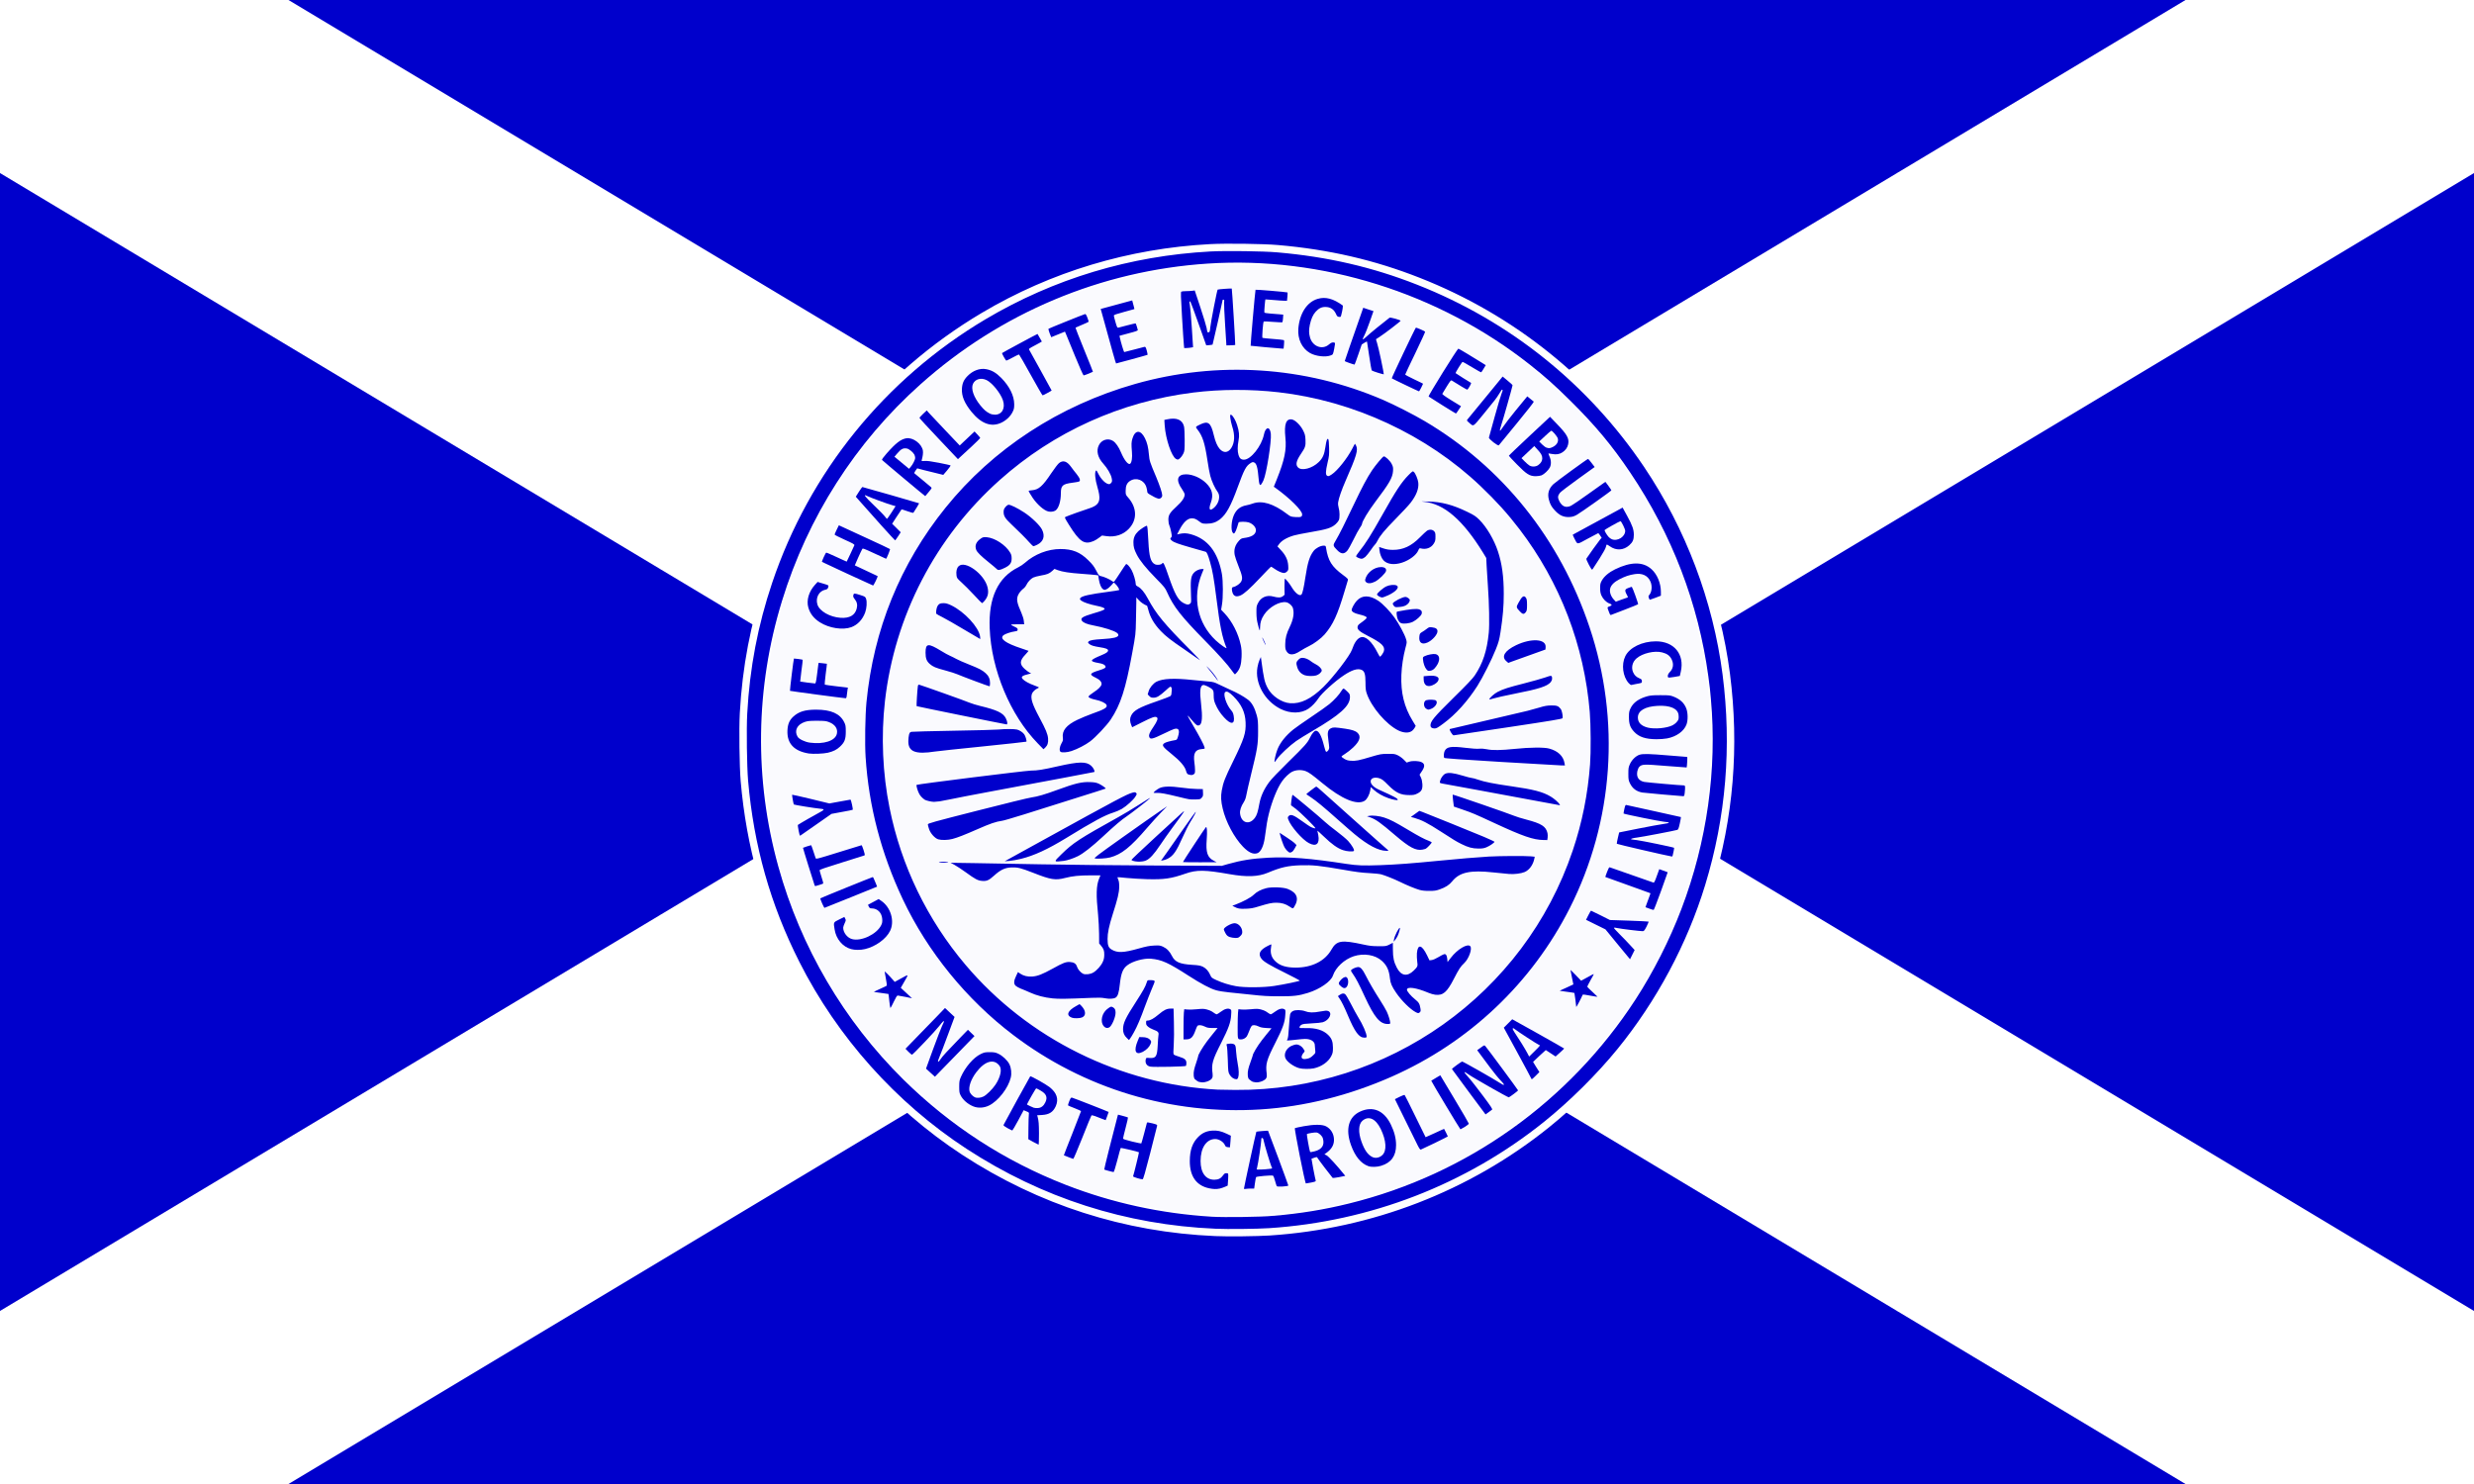 <?xml version="1.0" encoding="UTF-8"?>
<svg id="svg5921" width="1e3" height="600" version="1.1" xmlns="http://www.w3.org/2000/svg">
 <g id="g6088">
  <path id="rect5917" d="m0 0h1e3v600h-1e3z" fill="#0000cc"/>
  <path id="path5919" d="m0 0 1e3 600m-1e3 0 1e3 -600" stroke="#ffffff" stroke-width="120"/>
  <g id="g8583" transform="matrix(.092 0 0 .091 300 100)">
   <g id="l6vg1HvimAskHAMYY5J3syD" transform="matrix(.253 0 0 .253 -2837.684 -817.434)" fill="#0000cc">
    <g id="g935">
     <path id="pHU3OUeMK" d="m19435 20530c-1569-67-3042-545-4360-1415-1231-813-2259-1976-2923-3305-508-1015-799-2060-898-3210-21-255-30-909-15-1185 44-810 185-1557 436-2312 651-1957 1975-3609 3736-4666 1193-715 2528-1122 3934-1198 277-15 921-6 1170 16 878 77 1662 260 2445 572 1623 645 2995 1759 3970 3222 731 1098 1208 2372 1375 3676 162 1271 60 2518-305 3725-313 1037-850 2051-1534 2900-361 448-837 925-1283 1287-1367 1110-3045 1766-4813 1883-215 14-718 20-935 10zm1e3 -355c468-41 880-109 1307-216 2030-506 3791-1775 4934-3556 307-478 586-1035 789-1573 441-1170 618-2438 509-3660-16-183-16-183-44-395-171-1271-627-2473-1348-3555-315-473-602-821-1032-1251-275-275-435-419-702-632-1565-1247-3583-1887-5543-1756-1839 122-3571 858-4950 2104-1118 1009-1942 2312-2386 3775-459 1510-481 3106-63 4629 386 1406 1129 2685 2153 3709 808 806 1747 1422 2801 1837 800 315 1644 501 2520 555 213 13 842 4 1055-15z" stroke="#ffffff" stroke-width="129.191"/>
     <path id="ppR85yk2z" d="m19292 19785c-168-37-273-140-318-316-22-84-22-296 0-398 32-145 128-276 243-328 45-21 77-27 156-31 119-6 185 7 286 55l74 35-7 131c-4 72-9 133-11 135-2 3-33 1-69-2-58-7-65-10-76-35-15-38-68-86-107-99-94-31-207 73-243 227-39 166 15 338 124 395 73 37 142 17 193-56 25-37 28-38 85-38 43 0 60 4 64 15 4 9 3 71-1 139l-7 123-46 22c-95 43-219 52-340 26z"/>
     <path id="pYgfSuNJV" d="m19900 19759c0-42 204-1016 215-1027 6-7 256-25 261-19 2 2 83 217 179 478 121 328 175 487 175 515v42l-126 7c-97 5-128 4-134-5-4-7-18-51-30-97-13-46-26-86-30-88-16-10-232 12-240 25-4 7-13 55-20 106l-13 94h-42c-23 0-76 3-118 6l-77 7zm453-378c5-5-16-90-45-191l-53-183-27 183c-14 100-29 187-31 193-5 14 142 11 156-2z"/>
     <path id="p9enBIDk8" d="m20867 19203c-54-274-98-506-97-515 0-20 1-21 173-54 117-22 159-25 270-22s138 7 172 25c96 51 139 134 139 268 0 104-15 144-76 208l-39 41 25 20c14 12 84 91 155 176 106 125 131 161 131 186v31l-107 22c-173 34-150 45-289-137-66-86-127-167-135-179-15-25-18-26-37-15-9 6-4 47 23 182 49 242 52 224-47 244-46 9-101 16-123 16h-41zm339-159c84-48 92-139 17-204-34-31-39-32-92-26-31 4-60 11-65 16s1 59 15 130l23 121 31-7c16-3 49-17 71-30z"/>
     <path id="pfIKsowpU" d="m18048 19607c-73-19-78-23-78-48 0-15 22-113 49-218 35-135 46-193 38-196-7-2-64-17-128-33l-115-29-54 209-53 208h-41c-23 0-57-4-76-9-19-6-54-15-77-21-42-10-43-12-43-51 0-22 54-252 120-511s120-473 120-475c0-7 57-2 95 8 150 39 145 37 145 74 0 19-18 104-41 190-22 86-39 158-37 160 7 8 243 63 248 59 3-3 26-85 51-182 54-207 42-198 194-159 86 22 90 24 92 53 2 16-52 245-120 509l-122 480-45 2c-25 1-80-8-122-20z"/>
     <path id="p9C7Kwfpg" d="m22059 19396c-128-46-230-171-302-371-57-161-64-370-15-477 50-108 162-187 299-209 145-24 272 14 368 112 66 67 140 216 171 344 29 116 32 285 6 365-50 160-196 251-400 250-50-1-107-7-127-14zm191-216c26 0 81-66 95-112 13-45 13-59-1-126-46-221-174-402-269-378-74 19-124 110-111 206 9 65 60 211 96 275 45 79 134 153 168 140 8-3 18-5 22-5z"/>
     <path id="prDqw4df5" d="m16848 19237c-74-30-78-34-78-64 0-17 63-192 140-387 77-196 140-360 140-364 0-5-46-26-102-48-101-38-103-40-106-74-2-20 7-62 24-103l27-69 51 5c33 3 157 46 359 127l307 122v33c0 19-12 66-26 104-25 67-28 71-58 71-17 0-74-18-127-39l-96-38-149 379-148 378-41-1c-22-1-75-15-117-32z"/>
     <path id="pZLbl9S8U" d="m22738 18665c-128-262-218-460-218-476 0-26 8-33 81-69 59-30 90-40 117-38l35 3 175 361 175 362 135-64c77-37 148-64 166-64 29 0 34 5 64 65 18 36 32 81 32 100v34l-227 112c-154 75-243 113-273 116l-45 5z"/>
     <path id="pTjUoEeEJ" d="m16240 18971-85-48v-239c0-307 0-307-122-80l-88 165-38 1c-26 0-61-13-112-41-72-39-75-42-75-77 1-29 53-133 234-467 224-414 234-430 263-433 37-4 272 122 364 195 124 97 166 219 124 361-35 115-119 182-239 190l-71 4 3 259 4 259-39-1c-25-1-66-16-123-48zm167-695c18-17 39-47 47-67 14-33 13-39-3-69-10-20-38-45-68-62l-51-29-56 105c-31 57-56 107-56 110 0 7 57 37 90 47 36 10 60 2 97-35z"/>
     <path id="pRvfRnB86" d="m23401 18325c-193-327-251-432-251-457 0-31 6-36 81-80 133-79 99-112 385 370 226 378 249 421 249 462 0 44 0 45-70 87-48 29-82 43-106 43h-36z"/>
     <path id="p1C6tymcXV" d="m23805 18094c-242-329-290-401-293-432-3-36 0-39 81-100 125-92 115-94 413 78 134 77 246 140 249 140 2 0-65-94-150-210-185-251-185-248-93-316 50-36 68-44 96-42 34 3 47 19 323 393 346 469 334 437 209 528-61 44-88 57-115 57s-97-35-306-155l-270-155 38 53c21 28 95 130 165 225 158 213 159 218 64 286-109 77-79 103-411-350z"/>
     <path id="plablHUNS" d="m19545 18409c-1572-50-3094-705-4229-1819-702-689-1192-1439-1546-2365-252-658-396-1320-441-2015-15-234-6-795 15-1020 107-1097 460-2094 1058-2989 639-953 1554-1738 2589-2217 732-339 1452-537 2214-609 387-36 949-30 1345 16 1235 142 2391 635 3350 1427 694 574 1257 1285 1668 2108 528 1056 764 2133 721 3292-71 1934-981 3699-2509 4864-556 424-1169 746-1873 984-790 267-1499 370-2362 343zm600-419c834-55 1596-256 2330-614 1870-912 3155-2719 3405-4786 60-499 54-1041-15-1530-212-1486-950-2838-2075-3805-614-528-1316-926-2081-1179-630-208-1244-309-1894-309-368 0-674 26-1035 88-1476 257-2821 1054-3751 2225-868 1092-1339 2429-1339 3800 0 1086 303 2179 865 3122 721 1208 1832 2129 3160 2621 555 205 1201 339 1790 370 144 8 502 6 640-3z"/>
     <path id="pANKGZfBz" d="m19155 17924c-11-3-29-7-41-9-11-3-33-17-49-32l-28-28 6-145c6-155 21-224 68-328 34-77 135-230 218-332l60-75-67-5c-42-4-83-14-110-28-53-28-64-22-88 51-25 80-65 147-96 163-16 8-57 14-103 14h-75v-234c0-128 3-261 7-296l6-62 66 5c36 3 121 1 187-5 105-10 130-9 190 5 37 10 77 24 88 32 12 8 30 21 41 29 18 14 24 12 74-27 48-38 59-42 121-45 41-3 76 1 90 8 22 12 22 15 18 134-7 158-33 237-172 514-111 220-159 344-157 402 0 19 4 72 7 117 7 97-4 121-71 153-41 20-150 34-190 24z"/>
     <path id="pKXRoOgLR" d="m20080 17921c-45-9-76-29-91-58-16-31-5-279 16-358 34-124 126-285 259-450l64-80-66-5c-42-3-83-14-110-28-55-29-61-25-101 81-48 126-72 147-167 147-102 0-94 19-94-240 0-125 3-255 7-290l6-62 66 5c36 3 121 1 187-5 105-10 130-9 190 5 37 10 77 24 88 32 12 8 30 21 41 29 18 14 24 12 74-27 48-38 59-42 121-45 41-3 76 1 90 8 22 12 22 15 18 134-7 158-33 238-172 513-110 218-159 344-157 403 0 19 4 72 7 117 7 97-4 121-71 153-47 23-150 33-205 21z"/>
     <path id="p18LRC68oc" d="m19712 17853c-19-9-44-35-60-62-26-45-27-51-33-261-4-118-12-231-18-250s-11-47-11-61c0-25 3-27 60-34 72-8 133 1 153 23 9 11 17 52 21 119 3 57 15 149 26 205 22 113 26 257 9 307-10 29-14 31-62 31-29 0-67-8-85-17z"/>
     <path id="pjRiukIX4" d="m20860 17676c-66-19-126-52-177-99-61-56-73-84-73-165 0-91 33-147 111-186 68-34 167-37 217-6 69 42 93 133 51 192-26 36-21 42 26 34 23-5 52-22 79-49l43-42-6-62c-12-117-65-141-262-118-68 8-148 15-176 15-52 0-53 0-53-30 0-17 7-41 15-53 10-16 18-78 26-217 6-107 16-207 21-223 32-85 203-102 364-36 27 11 50 9 161-11 192-35 233-21 233 76 0 65-18 104-62 137-53 39-94 48-260 56-87 4-160 10-163 13s47 8 112 11c234 9 380 103 414 265 18 89 7 221-25 286-50 101-170 186-304 215-69 14-255 13-312-3z"/>
     <path id="phGPvsAKr" d="m18276 17649c-60-10-86-46-86-117 0-101 2-103 80-100 110 5 130-31 130-226 0-65 4-125 10-135 13-25-9-44-83-71-32-12-74-36-93-52-33-29-34-33-34-99 0-69 0-69 28-69 44-1 102-33 187-105 105-90 139-105 241-105h81l6 283c4 155 3 334-1 397-5 70-5 120 1 128 5 6 46 23 92 37 110 34 125 51 125 141 0 38-4 74-8 80-8 13-611 25-676 13z"/>
     <path id="pRG8pqST5" d="m18031 17396c-33-39-21-159 26-267l26-59h76c138 0 191 32 191 114-1 81-57 158-150 206-48 24-151 28-169 6z"/>
     <path id="p1DhsUTpUq" d="m17866 17147c-50-48-66-92-66-185 0-139 31-209 225-512 119-186 165-269 185-337l13-43h78c42 0 84 3 93 6 31 12 19 81-41 223-31 75-84 213-118 306-86 238-146 375-209 480-49 84-56 90-88 93-29 2-42-3-72-31z"/>
     <path id="p7Dv3wlVs" d="m21920 17116c-65-44-123-143-220-376-61-144-107-239-144-293-36-52-34-90 5-118 41-29 120-37 153-16 14 10 55 78 103 174 44 87 99 189 123 228 100 164 150 288 150 377v48h-68c-54 0-74-5-102-24z"/>
     <path id="pRMT7SIBa" d="m17466 16940c-32-38-40-81-34-176 6-91 40-153 112-201 53-36 91-41 136-18 41 21 50 43 50 128 0 80-22 160-65 234-32 53-50 63-118 63-49 0-58-3-81-30z"/>
     <path id="p15msCrAlS" d="m22307 16879c-99-52-175-164-309-459-108-234-149-315-209-402-43-63-50-105-21-131 55-50 178-63 227-25 15 11 48 64 74 117 63 126 148 275 255 444 130 205 176 317 176 429v48h-77c-58-1-88-6-116-21z"/>
     <path id="pTpLMd5go" d="m16910 16789c-49-20-60-38-60-102 0-55 3-62 35-93 49-46 156-104 191-104 33 0 80 42 108 97 18 37 21 134 5 165-18 33-70 48-166 47-48 0-99-5-113-10z"/>
     <path id="p8xJ7KR3h" d="m22885 16694c-95-49-248-202-343-343-73-107-99-168-107-251-15-145-53-229-141-309-88-81-220-120-338-101-203 32-392 184-451 360-34 104-227 239-434 304-164 52-243 61-531 60-219 0-308-5-510-28-135-15-310-33-390-41s-179-24-220-36c-103-28-260-112-480-255-227-148-304-193-399-233-199-84-338-86-509-6-164 77-202 141-228 389-16 155-36 213-81 237-19 10-55 13-137 10-202-6-388-6-646 3-374 13-551-12-759-108-53-24-122-54-155-66-32-13-71-34-87-48-27-22-29-29-29-95 0-58 6-82 31-139 30-63 34-68 63-68 17 0 47 11 66 24 20 13 58 31 85 41 95 32 191 2 442-137 177-99 214-111 320-107 92 5 125 24 143 82 22 75 105 143 157 131 82-19 188-117 230-212s32-157-37-235l-29-34 1-164c1-97-6-236-17-339-31-295-26-577 12-676 4-12-16-14-123-14-156 0-278 14-402 46-117 30-238 32-346 4-42-11-161-53-264-94s-212-79-243-86c-131-29-244 11-379 135-44 40-96 79-116 85-22 8-71 11-123 8-104-5-129-17-316-154-71-53-160-111-197-130-64-32-73-34-173-34h-105v-34c0-26 5-35 23-40 34-9 168-7 204 3 17 5 234 12 482 16l451 8v-24c1-21 83-70 732-429 1031-571 1355-747 1418-772 68-26 164-35 185-18 24 20 18 81-13 131-37 58-153 163-234 212-35 21-100 49-144 63-147 44-343 152-823 448-317 197-542 303-771 363l-125 32 195 1c107 0 252 3 323 7l127 6v-37c0-34 9-47 98-135 197-198 342-296 852-581 268-149 327-184 574-343 88-57 127-77 152-77 32 0 34 2 34 34 0 31-10 42-167 168-93 74-199 155-238 180-87 58-204 157-421 362-185 173-331 289-427 338-67 33-188 77-221 80-102 8 321 17 1077 23l907 8v-36c0-29 35-89 197-341l197-306h37c34 0 38 3 44 32 4 17 4 111 0 208-8 200-2 237 51 298 18 21 51 46 73 57 36 16 41 22 41 52 0 42 15 43 129 8 520-155 1109-161 2041-21 124 19 259 37 300 40 176 14 723-19 1320-79 364-36 683-63 884-75 199-11 684-13 790-3l69 6-6 57c-9 84-42 162-88 210-102 105-241 119-679 69-301-34-442-17-570 69-30 20-72 60-95 88-48 61-113 104-215 141-67 24-89 27-210 27-99 0-152-5-200-18-70-19-228-85-350-146-89-44-245-107-315-127-27-8-124-18-215-23-126-6-232-20-447-59-331-59-509-81-653-81-182 0-387 42-537 110-226 103-437 113-833 40-346-63-478-63-657 0-153 54-215 70-331 85-143 19-427 19-637 0-88-8-164-15-170-15s-10 50-11 128c-1 142-16 207-114 517-65 206-93 342-87 421 6 87 22 113 89 147 72 37 146 38 278 3 316-86 317-86 433-86 97 0 119 3 163 24 66 31 114 81 153 161 52 106 133 142 346 156 118 7 147 13 192 34 56 28 100 79 130 151 17 40 25 47 103 83 107 49 221 85 341 107 128 24 411 24 574 0 115-16 348-60 390-73 14-4-39-35-200-115-343-171-404-219-413-324-3-31 1-67 8-84 23-57 158-140 226-140h36l-7 84c-9 103 3 143 58 204 122 132 368 159 612 67 145-54 251-143 315-263 43-81 88-118 159-133 75-16 217-5 366 26 313 67 382 70 489 15 62-31 64-33 70-78 7-50 42-135 77-183 16-22 28-29 55-29 33 0 34 1 34 38 0 79-47 200-97 250-24 24-26 32-26 121 0 110 19 196 64 288 32 66 90 123 125 123 29 0 107-54 140-98 29-37 29-38 29-187 0-186 8-205 84-205 43 0 52 4 80 35 17 19 47 71 68 115 23 50 43 80 53 80 8 0 49-21 90-47 58-36 87-47 127-51 49-4 53-3 71 27l19 31 31-39c40-49 137-125 194-151 53-24 150-27 168-5 9 11 11 40 8 98-7 104-45 192-113 257-65 62-91 102-181 279-92 180-151 251-225 271-69 19-193 8-269-25-114-49-203-77-259-83l-55-5 33 42c18 23 64 67 101 97 75 62 87 87 97 199 5 59 3 74-11 88-22 22-91 22-131 1z"/>
     <path id="pvFDIStKK" d="m21579 16231c-51-51-53-95-8-152 37-47 76-69 122-69 60 0 72 18 75 112 3 70 0 88-17 116-19 30-24 32-77 32-52 0-59-3-95-39z"/>
     <path id="pIAGraIQH" d="m19650 15372c-57-22-99-91-100-164 0-41 4-50 33-72 90-69 212-88 278-43 49 32 69 79 69 161 0 64-2 70-34 102-33 33-36 34-117 33-54 0-100-6-129-17z"/>
     <path id="pqdYqji9W" d="m19810 14874c-8-3-36-15-62-26-43-19-48-25-48-53 0-29 5-34 48-50 136-52 272-126 319-173 55-55 129-94 222-118 96-24 355-16 429 13 120 48 162 103 162 211 0 71-11 107-51 170-21 34-79 30-136-9-110-76-209-85-378-34-216 66-262 75-379 74-61 0-118-3-126-5z"/>
     <path id="pEya8QthC" d="m17980 14036c-30-11-35-18-38-49-3-35 2-40 453-459 397-369 460-423 490-426 34-3 35-3 35 35 0 31-13 55-68 130-37 51-107 148-156 215-50 68-134 190-189 272-110 167-184 247-252 276-55 24-217 27-275 6z"/>
     <path id="pDCMbDYSf" d="m18460 14002c0-24 37-85 163-264 90-128 208-298 262-378 170-249 171-250 210-250 32 0 35 2 35 30 0 35-32 101-103 214-28 45-87 164-132 266-44 102-98 211-118 242-70 105-150 157-254 166l-63 5z"/>
     <path id="payleOkql" d="m17313 13994c-18-4-23-12-23-38 0-32 14-43 488-384 554-398 775-552 791-552 6 0 11-4 11-10 0-5 16-10 35-10 33 0 35 2 35 35 0 19-4 35-9 35-16 0-208 204-358 380-295 346-449 471-648 525-59 16-277 29-322 19z"/>
     <path id="prgfPYdUX" d="m20003 13885c-103-52-248-234-351-440-160-322-190-592-96-874 14-42 83-195 154-341 141-291 179-386 205-504 45-203-24-404-202-584-75-77-99-85-88-29 11 52 71 169 109 213 50 59 73 187 46 258-8 23-15 26-60 26-67 0-96-16-166-94-115-126-175-254-182-389-4-82-6-89-35-113-16-14-47-34-68-45l-38-19-16 29c-19 37-19 83 0 241 18 148 20 344 4 389-12 35-35 51-73 51-14 0-26 3-26 6s27 54 59 112c73 131 101 201 101 251v39l-53 4c-104 9-146 69-127 183 5 33 10 102 10 152 0 88-1 93-25 109-20 13-40 16-90 11-70-5-95-18-95-48s-36-99-84-160c-24-31-98-99-164-152-150-120-164-137-160-195 2-34 9-49 28-63 23-17 100-40 181-53 33-6 37-10 53-61 17-55 15-75-7-75-7 0-88 37-180 82-137 67-180 83-226 86-73 5-91-10-91-78 0-64 9-86 80-192 60-89 69-108 50-108-5 0-89 41-187 90-213 109-229 111-255 35-9-27-17-77-18-109-1-140 88-218 360-317l105-38h-51c-42-1-55-6-77-29-67-70 5-252 124-313 113-57 342-68 684-31 105 11 225 24 268 27 94 8 96 14-22-127-62-75-81-105-81-128 0-27-3-30-31-30-21 0-46-11-73-33-23-19-138-101-256-182-243-167-328-234-415-326-127-134-193-255-229-421-4-16-13-28-20-28-8 0-36-15-64-34l-50-33-7 218c-4 119-4 235-1 256 8 47-105 678-164 919-70 285-157 500-274 677-69 104-262 312-359 385-80 61-219 134-321 168-78 27-232 34-254 12-7-7-12-41-12-82 0-57 5-80 25-115 19-33 25-57 25-105 0-94 15-132 78-199 47-48 79-70 177-118 66-32 183-81 260-109 151-54 226-89 232-107 6-17-93-61-177-78-99-21-120-35-120-83 0-43 13-58 100-115 30-20 70-52 89-71 34-35 34-35 17-61-10-15-42-38-72-51-71-31-94-56-94-99 0-44 18-56 145-96 86-27 95-32 79-43-11-7-49-19-87-25-111-19-117-23-117-76v-46l73-34c39-18 99-45 132-60 54-23 58-27 40-37-10-6-55-17-100-23-168-26-215-51-215-115 0-30 6-43 23-55 28-18 138-35 237-35 81 0 183-14 227-31 27-10 27-11 9-24-47-35-231-92-404-125-154-29-212-67-212-138 0-61 55-90 298-157 34-10 62-21 62-25s-42-16-92-25c-113-22-218-57-258-85-26-18-30-28-30-65 0-36 5-48 23-60 32-21 155-51 271-66 53-7 95-16 93-19-24-41-47-109-57-166l-11-72-37-6c-20-3-129-13-242-21-215-16-287-26-382-52l-57-15-33 27c-45 39-80 51-188 70-51 9-110 25-130 35-44 22-95 78-118 129-9 20-28 45-42 56-49 38-90 89-106 131-15 40-15 46 1 96 10 29 36 94 58 143 34 77 41 103 45 178l4 87h-117l3 59 4 58-48 8c-70 10-169 43-195 63l-22 19 35 26c49 38 165 89 300 134l117 38 1 36c0 28-8 42-36 70-50 47-94 108-94 130 0 26 62 92 121 131 42 27 49 36 49 64 0 30-3 34-37 39-21 4-53 11-71 17-27 8-31 13-21 24 19 23 108 70 191 100 77 29 78 29 78 64 0 29-5 37-29 48-42 18-89 69-96 104-11 47 28 150 131 343 126 238 146 291 152 392 6 107-2 146-40 188-24 28-37 35-67 35-34 0-46-8-122-87-47-49-101-107-120-130l-35-42 10 60c6 37 6 63 0 68-5 5-344 44-754 86s-785 82-833 90c-143 23-276 29-353 16-138-24-174-73-173-228 0-54 6-118 12-143 11-39 16-45 47-51 19-4 337-12 705-18 369-6 733-16 810-22 186-15 370-9 412 14 30 16 29 12-34-81-261-391-442-878-519-1397-21-146-29-438-15-575 41-402 201-665 491-810 36-18 88-53 115-78 114-103 273-185 431-223 116-28 316-30 419-4 128 32 210 79 310 180 73 72 100 108 138 181 44 86 49 92 84 99 21 4 72 22 112 41 57 26 77 32 83 22 4-7 45-71 91-143 82-129 83-130 123-133 36-3 45 1 73 33 17 20 43 59 57 86 28 56 64 186 64 230 0 23 8 32 39 48 53 28 112 99 168 206 67 126 187 303 283 419 92 110 344 377 534 566 110 109 126 129 126 157 0 31 2 33 34 33 29 0 43 10 97 68 84 89 142 177 149 227l5 40 171 80c307 143 382 196 436 307 20 40 47 111 60 158 21 77 23 106 23 310 0 269-9 324-120 780-41 168-79 337-85 375-8 49-22 85-45 121-51 78-68 138-54 183 17 51 38 80 69 96 24 12 30 12 58-5 72-44 104-116 140-312 24-129 79-252 172-379 37-51 166-187 324-344 274-272 348-352 366-399l10-28-40 23c-162 96-389 294-466 404-33 48-42 55-71 55-33 0-33 0-33-47 1-109 48-257 116-359 92-139 186-219 518-444 132-89 275-191 318-227 84-70 174-170 211-234 20-36 25-39 66-39 39 0 49 5 92 49l49 48v83c0 65-5 92-22 126-49 98-177 212-403 360-66 42-121 78-122 78-1 1 14 33 33 71 19 39 44 112 57 162 12 51 26 93 31 93 4 0 6-12 3-27-4-16-12-75-18-133-27-229 23-258 356-206 191 29 245 63 253 161 7 81-17 134-97 215-36 37-92 84-124 105-54 36-57 40-41 52 10 7 37 18 59 25 55 15 130 1 340-63l170-52 150-1c142-1 153 0 205 25 30 14 72 44 93 66l39 40 101-5c112-5 176 7 208 39 37 37 22 154-29 212-14 16-14 22 1 65 11 31 17 78 17 136 0 110-17 143-92 180-47 23-64 26-164 26-187 0-277-40-403-179-71-80-134-121-182-121-27 0-49 16-49 36 0 22 71 81 133 109 185 84 293 138 309 152 12 10 18 30 18 56v40l-72-6c-114-9-271-72-370-150l-38-29v25c0 43-58 144-97 168-49 31-165 37-253 15-136-35-336-156-537-324-239-200-306-239-385-229-83 11-187 91-260 199-83 122-172 346-227 569-27 112-39 185-70 419-20 144-68 248-127 270-49 19-137 12-191-15zm-1428-2780c57-25 69-39 63-73-2-17-13-11-68 39-36 32-62 59-58 59s32-11 63-25zm-891-1874c28-6 28-6 10-29l-19-23-29 30c-32 34-27 37 38 22z"/>
     <path id="p1H3PYrLLc" d="m20650 13859c-17-17-39-48-49-68-32-63-72-194-78-253l-6-58h29c33 0 232 125 291 182 41 40 43 79 8 148-31 62-58 80-116 80-40 0-53-5-79-31z"/>
     <path id="pwNYVcVke" d="m21629 13851c-81-26-165-80-272-176l-94-84-6 61c-7 84-28 103-110 103-81-1-146-35-250-134-141-135-237-286-237-373 0-60 21-78 89-78 56 0 88 13 166 67l50 35-50-51c-27-29-85-77-127-109-87-64-86-60-68-185 18-120 16-117 54-117 29 0 67 29 287 216 140 119 279 239 309 268s119 101 197 160c158 119 244 206 286 288 30 62 35 113 11 122-33 13-180 5-235-13z"/>
     <path id="pZpdzJiR3" d="m22271 13844c-70-19-196-85-290-152-102-73-208-163-442-373-251-227-385-339-481-402-70-47-78-55-78-84 0-28 10-40 84-97 117-92 131-91 244 12 48 42 260 235 472 427 212 193 454 411 538 485 138 122 152 137 152 167v33l-72-1c-40 0-97-7-127-15z"/>
     <path id="pZyCYBh2n" d="m22914 13840c-90-19-198-89-389-255-255-220-350-288-442-317-39-12-43-16-43-45s4-33 36-39c20-4 82-4 138-2 169 9 268 50 590 245 195 118 287 167 369 198 45 17 47 19 47 57 0 31-8 47-42 85-24 25-57 52-73 59-42 17-141 25-191 14z"/>
     <path id="pUaCs6T4l" d="m23825 13801c-67-19-210-89-300-146-33-21-124-80-203-132-236-154-383-229-485-248-34-7-37-10-37-40 0-29 8-38 70-84 97-70 106-70 343 28 106 43 300 122 432 176 132 53 336 137 453 187l212 90v38c0 33-6 43-41 71-76 60-139 79-269 78-78 0-134-6-175-18z"/>
     <path id="pHdBaqU2N" d="m14590 13657c-19-6-58-34-85-62-58-58-95-148-95-230v-50l858-221c471-122 896-227 944-233 98-13 237-54 443-131 329-122 422-144 603-138 111 3 134 7 182 29 84 39 120 74 120 115 0 19-2 34-5 34-2 0-69 21-147 46-1227 393-1593 508-1652 516-103 14-206 50-419 145-374 166-460 193-612 192-55-1-116-6-135-12z"/>
     <path id="psWPhyMmH" d="m24965 13653c-173-37-311-91-715-281-346-162-382-178-555-238l-150-52-12-88c-6-49-12-110-12-136l-1-48h39c36 0 976 322 1105 379 27 12 117 40 200 62 222 59 307 103 345 177 25 51 34 111 26 182l-7 60-96-1c-54 0-128-7-167-16z"/>
     <path id="p44qAKmXP" d="m24915 12969c-258-49-704-132-990-184-286-53-544-100-572-106l-53-10v-49c0-64 43-146 90-172 30-16 50-19 135-15 81 4 125 12 233 46 74 22 145 41 159 41 13 0 62 13 109 30 111 39 277 72 574 115 484 70 669 133 801 272 40 42 49 58 49 87 0 34-2 36-32 35-18 0-244-41-503-90z"/>
     <path id="pv4ioVPIa" d="m14428 12986c-57-12-70-19-121-65-54-48-104-183-95-255l3-30 945-123c617-80 978-122 1041-123 112 0 203-15 464-75 236-54 309-65 427-65 150 0 222 32 259 114 21 47 25 105 7 111-7 3-240 48-518 100-278 53-575 109-660 125s-382 72-660 125c-278 52-566 109-640 125-235 52-340 60-452 36z"/>
     <path id="prwvB77qb" d="m18940 12953c-14-2-88-20-165-39-240-61-324-75-387-68l-58 7v-40c0-45 27-76 100-114 62-32 245-38 415-13 66 9 183 20 260 23l140 6 3 92c3 84 1 93-22 120-24 28-26 28-143 30-65 0-129-1-143-4z"/>
     <path id="pH4jG0LUs" d="m24365 12298c-688-42-982-63-987-71-14-22-9-148 7-181 36-76 144-91 415-58 99 13 191 19 230 15 41-3 93 1 142 11 102 21 186 20 429-6 269-28 566-31 658-5 168 46 258 143 269 290l5 67-94-1c-52-1-535-28-1074-61z"/>
     <path id="pdGn71eBu" d="m23497 11785c-24-41-39-125-21-125 5 0 1197-283 1349-320 44-11 134-37 200-57 109-33 131-37 242-37 131-1 151 5 195 65 22 29 43 156 34 203l-6 31-937 143c-516 79-958 143-983 143-43-1-47-4-73-46z"/>
     <path id="p3IEQfR35" d="m22585 11747c-211-102-473-411-554-654-17-50-21-88-21-190 0-107-3-133-20-169-39-79-90-80-225-1-173 100-439 333-512 447-72 114-168 195-271 229-76 26-238 29-325 6-230-60-451-288-512-529-35-141-26-329 23-440 19-42 24-46 55-46h34l7 68c34 335 81 477 200 594 73 71 190 133 269 143 146 18 345-85 546-283 175-174 463-554 497-657 41-123 92-196 151-216l35-11-36-24c-46-32-56-52-56-117 0-59 10-73 88-121 23-14 42-30 42-35s-41-19-90-31c-119-29-140-46-140-111 0-88 82-212 165-250 50-23 175-25 234-4l41 14v-38c0-33 7-45 55-90 80-76 140-101 243-101 111 0 122 7 122 74 0 50-3 56-41 91-57 51-195 115-248 115h-42l63 54c35 29 90 86 123 125 60 72 60 72 63 42 3-31 8-34 72-44 14-3-3-5-37-6-54-1-64-4-83-28-15-19-20-38-18-67 3-35 9-43 58-77 69-48 129-69 195-69 75 0 105 26 105 88-1 55-16 86-55 112l-28 19 95-6c165-10 198 5 198 90 0 64-30 111-103 161-70 47-127 66-203 66h-64l39 78c44 87 71 170 71 218 0 18-11 74-25 126-127 479-88 872 122 1222 59 100 66 139 33 194-34 56-73 72-175 72-82 0-97-3-160-33zm-255-1453c0-19-70-94-109-117-38-22-38-19-2 35 16 24 39 65 52 91l24 48 17-21c10-12 18-29 18-36z"/>
     <path id="pgJVEI3Th" d="m23157 11697c-23-16-31-74-18-124 20-73 97-162 411-473 218-216 322-327 357-380 141-212 213-433 244-750 13-142 8-436-15-760-8-113-18-270-22-349l-7-145-54-90c-170-280-329-484-496-635-181-164-384-260-549-261h-58v-72l183 5c262 8 444 55 707 184 117 57 144 76 206 137 128 129 256 349 324 556 73 222 102 450 102 780-1 248-15 420-57 695-22 140-32 179-82 305-71 181-230 500-320 643-170 269-378 502-587 658l-118 89h-67c-38 0-75-5-84-13z"/>
     <path id="p3f9Wnalj" d="m14993 11481c-425-87-776-160-779-164-7-7 13-358 22-409 10-50 55-39 489 116 220 79 432 157 470 174 39 16 120 41 180 56 296 72 402 123 449 217 19 39 26 68 26 111v58l-42-1c-24-1-391-72-815-158z"/>
     <path id="pgIB5hUxk" d="m23070 11367c-42-21-64-125-38-182 15-33 42-40 154-40 114 0 124 7 124 84 0 53-3 60-37 93-59 55-145 74-203 45z"/>
     <path id="pn3BA8Tim" d="m24160 11170c0-34 7-48 42-86 78-84 190-129 558-224 146-38 310-84 365-104 109-39 169-46 179-20 3 9 6 42 6 74 0 47-5 64-24 87-61 73-206 120-621 202-165 33-335 71-378 85s-89 26-102 26c-22 0-25-4-25-40z"/>
     <path id="p19H40ZpYh" d="m15220 10876c-135-51-270-104-300-118s-124-44-209-67c-167-45-211-64-267-113-60-53-74-95-74-228 0-148 7-160 89-160 72 0 104 13 240 97 58 37 129 76 156 87 28 12 75 36 105 53 31 18 130 62 220 98 182 73 233 100 293 154 59 53 77 99 77 204v87l-42-1c-29 0-126-32-288-93z"/>
     <path id="pJIQ2S72l" d="m23073 10960c-37-15-53-61-53-149v-79l104-7c109-8 156-2 194 21 18 12 22 23 22 65 0 61-19 91-77 126-48 28-150 41-190 23z"/>
     <path id="pBS1ktERF" d="m20957 10776c-95-34-147-121-147-244 0-48 4-58 34-88 32-32 38-34 103-34 74 0 126 19 178 62 17 14 53 37 81 51 75 38 104 77 104 139 0 92-64 128-225 128-50-1-107-7-128-14z"/>
     <path id="pLgwy5OTH" d="m19695 10702c-76-110-235-290-469-530-419-432-549-599-661-853-33-76-48-95-194-245-175-180-282-314-334-419-48-96-57-135-57-244 0-77 4-103 22-139 42-87 167-182 240-182 36 0 37 1 43 43 3 23 10 130 15 237 5 115 16 219 25 254 18 67 48 121 75 136 28 15 70 12 76-5 8-19 77-20 93-2 6 8 43 108 82 223 107 315 161 415 255 470 42 25 47 25 61 11 13-13 16-33 12-104-8-167-4-327 10-366 30-88 104-136 209-137h62v33c0 17-14 66-31 107-140 344-98 683 122 981 46 63 187 205 194 197 2-2-7-46-20-98-36-144-61-294-104-645-44-351-66-479-110-636-38-133-56-175-78-182-10-3-119-34-243-70-337-97-378-120-366-199 12-73 7-125-16-180-17-40-22-74-22-143-1-80 2-95 26-135 14-25 67-83 117-129 85-77 131-139 131-175 0-8-18-41-40-72-86-122-93-260-16-302 23-12 55-16 121-16 138 0 259 48 369 145 33 29 47 37 42 24-19-49-49-198-76-379-16-108-37-224-46-258-21-83-72-192-117-251-26-33-37-57-37-81 0-33 4-36 71-70 59-30 83-36 133-36 101 0 128 34 171 215 14 59 39 136 55 170 29 61 87 125 114 125 26 0 65-41 93-98 38-78 38-164-1-282-18-56-29-116-33-178l-6-93 49 3c48 3 50 5 82 58 42 70 70 162 84 270 10 71 9 100-5 177-9 50-17 104-17 120 0 53 29 132 55 149 23 15 27 15 69-10 114-67 240-260 272-416 17-89 36-110 99-110 62 0 76 21 82 123 7 109-8 255-58 547-35 209-44 243-77 310-35 71-39 75-74 78-49 4-54-8-68-154-13-140-22-185-44-220l-17-25-27 20c-71 51-102 111-212 416-120 333-199 476-309 564-74 58-135 76-261 76l-105-1-50-38c-65-50-92-60-125-46-36 15-101 84-135 143l-27 47h64c35 0 97 9 138 21 288 80 467 311 536 694 21 117 25 468 6 574l-11 64 56 61c130 141 237 353 278 555 13 66 16 119 13 235-5 167-22 229-80 300-24 30-36 36-66 36-33-1-41-6-77-58zm-239-3045 17-56-29-42-29-43-6 90c-3 49-13 109-22 134l-17 45 34-36c20-21 42-61 52-92z"/>
     <path id="pxkwwKhf1" d="m23067 10670c-34-40-56-116-59-205l-3-69 35-17c54-27 143-42 211-37 83 6 99 25 99 117 0 79-29 146-85 201-32 31-42 35-103 38-67 4-69 3-95-28z"/>
     <path id="p9W8D2xMA" d="m24453 10527c-31-29-37-41-41-89-6-73 16-118 82-171 62-49 187-110 281-137 88-26 263-37 324-20 24 6 57 24 73 40 25 26 28 35 28 99 0 65-2 72-22 81-96 41-640 230-661 230-17 0-41-13-64-33z"/>
     <path id="pY32ZAszk" d="m20681 10397c-51-25-66-71-66-197 1-137 17-206 80-335 91-187 80-315-31-361-96-40-307 103-385 261-29 59-35 83-38 152l-3 83h-33c-32 0-33-1-54-77-48-178-53-376-12-467 51-117 184-163 341-120 55 16 61 16 85 0 40-27 46-57 39-193l-7-123h41c36 0 44 5 80 48 21 26 51 68 66 94 33 56 105 140 115 133 15-9 40-120 66-294 15-95 35-205 45-245 56-218 149-316 302-316h67l6 38c35 228 99 331 295 477 79 59 90 71 90 97 0 31-87 337-142 503-69 207-160 376-268 504-60 70-188 166-275 207-38 18-100 53-138 78-37 25-84 50-105 56-50 14-132 12-161-3z"/>
     <path id="puFKH4Wfb" d="m20241 10179c-17-40-31-85-31-100 0-27 3-29 36-29 34 0 36 3 65 65 16 35 29 80 29 100 0 33-2 35-34 35-31 0-35-3-65-71z"/>
     <path id="pOYs7R9pS" d="m22971 10201c-26-26-35-77-26-156 6-62 8-65 48-89 23-13 60-38 82-56 39-31 43-32 117-28 49 3 86 11 102 22 23 15 26 23 26 80 0 53-4 69-28 102-38 52-97 103-146 125-57 26-150 25-175 0z"/>
     <path id="p1G1vEfVs5" d="m15040 9974c-151-92-320-189-375-217-55-27-104-55-108-61-14-19 1-166 20-195 29-45 44-50 134-51 79 0 91 3 165 38 179 88 383 282 466 445 24 47 32 79 36 135l5 72h-34c-26 0-98-39-309-166z"/>
     <path id="p1119aKT4d" d="m24699 9663c-82-87-87-119-32-220 54-101 68-113 125-113 73 0 83 21 83 181 0 114-2 131-21 156-17 23-30 29-70 31-45 3-52 0-85-35z"/>
     <path id="p4qdfGdEB" d="m15210 9364c-74-80-171-179-216-220l-82-74-7-65c-10-96 2-161 35-199 27-30 31-31 107-31 72 0 86 4 158 39 58 29 98 58 150 110 125 127 175 248 162 392-7 70-22 107-68 159-25 28-38 35-68 35-35 0-45-8-171-146z"/>
     <path id="p19KVek4o4" d="m19737 9379c-29-17-47-72-47-141v-63l50-18c69-25 120-77 120-123 0-19-25-97-55-174-64-160-79-229-72-322 6-75 31-130 83-188 29-32 43-39 87-45 87-11 126-24 162-56 19-17 35-40 35-52 0-53-121-123-199-115-32 3-34 5-55 79-30 103-48 129-89 129-44 0-57-11-67-56-22-91-5-244 36-334 44-97 112-150 216-169 29-5 78-19 108-30 84-31 243-29 348 4 81 25 202 95 312 180 56 43 65 47 122 48 49 2 63-1 65-13 8-39-201-247-389-388-108-80-108-81-39-254 130-328 169-507 149-685-12-108-6-279 11-313 23-44 52-60 109-60 30 0 69 7 87 16 52 24 133 117 168 191 29 63 32 78 35 188 5 141 0 157-83 279-67 98-78 143-44 175 75 70 308-56 373-201 14-30 31-99 40-161 20-136 26-149 74-145 47 4 50 14 51 208 1 138-2 168-28 278-18 74-27 132-22 144 7 18 10 17 59-21 103-82 274-308 342-453 30-64 34-68 66-68 45 0 64 36 64 126 0 117-26 196-193 579-94 218-131 334-123 393 12 86 18 243 11 279-8 47-74 117-139 147-70 33-149 52-380 92-215 37-313 62-391 101-57 29-135 89-135 105 0 5 20 32 45 60 24 27 59 80 77 116 30 60 33 77 36 173 4 105 3 109-21 133-50 50-162 31-278-47l-27-18-166 179c-172 186-277 281-339 307-42 17-133 19-160 4z"/>
     <path id="pnXSsiuUn" d="m22019 9139c-18-18-21-30-16-74 10-97 76-183 176-228 64-29 199-31 230-3 25 23 29 92 7 134s-127 137-184 166c-69 35-180 38-213 5z"/>
     <path id="ptiTmUHXM" d="m15605 8910c-11-13-74-66-140-120-130-105-200-175-215-216-6-14-10-57-10-96 0-81 17-112 89-162 39-27 45-28 133-24 78 3 104 9 160 35 123 58 223 142 276 233 24 40 27 56 27 136 0 83-2 93-28 127-37 48-142 100-216 105-48 3-59 1-76-18z"/>
     <path id="p0E5jJq7k" d="m22443 8820c-122-26-182-111-191-268-5-99-7-98-92 28-32 47-74 100-94 118-32 28-44 32-94 32-81 0-126-25-130-73-3-31 5-46 58-113 115-145 202-284 402-644 236-425 334-576 454-697 61-63 76-73 106-73 42 0 58 16 94 95 21 45 29 80 32 141 11 206-49 308-392 661-198 205-271 293-315 380-26 52-26 53-1 53 11 0 55 12 97 26 196 66 390 1 580-194 121-125 133-132 214-132 58 0 68 3 90 26 22 24 24 33 24 128 0 97-2 105-30 151-41 66-89 90-182 90h-72l-17 38c-34 74-158 165-279 205-70 24-202 35-262 22z"/>
     <path id="pHNPAuHct" d="m21595 8633c-34-9-72-41-109-92-50-67-48-99 10-196 59-101 161-305 318-641 193-412 298-592 433-750 63-72 73-79 109-82 35-3 48 3 91 37 34 26 60 59 78 95 25 52 27 63 23 154-6 150-43 219-307 572-122 164-231 346-231 388 0 9-16 40-36 67-19 28-73 127-119 220-95 195-119 224-191 230-27 2-58 1-69-2z"/>
     <path id="pP3WEMeuD" d="m16173 8443c-62-72-175-186-319-324-112-106-129-139-129-241 0-70 2-79 31-115 28-34 36-38 84-41 43-3 65 3 129 33 192 91 427 288 484 404 23 46 27 68 27 136 0 75-3 86-29 122-36 50-118 93-177 93-40 0-46-4-101-67z"/>
     <path id="p10AU5E5f" d="m17142 8441c-83-22-158-104-291-323-46-76-71-127-71-147 0-28 4-31 103-69 140-54 262-97 327-116 109-31 180-97 180-168 0-13-16-80-36-149-29-99-37-142-38-214-1-124 5-145 48-145 31 0 35 4 66 67 36 72 130 178 152 171 8-3 13-20 12-46-1-49-63-158-136-240-75-83-102-148-102-252-1-105 25-167 86-208 47-31 130-40 197-22 48 13 115 74 142 131 9 19 39 81 67 139 27 58 59 113 70 123 19 18 20 17 32-33 10-40 10-72 0-151-17-140 3-255 56-319 23-27 31-30 84-30 73 0 107 25 150 113 39 81 58 158 69 287 10 113 16 131 126 394 106 257 131 380 84 427-39 39-133 17-256-60-33-20-43-32-43-52 0-88-61-180-136-206-33-12-42-11-81 8-47 23-74 55-92 110-16 50-5 85 40 138 90 102 124 204 117 347-6 113-35 181-109 259-95 100-212 141-382 133-97-5-98-5-135 25-83 67-212 100-300 78z"/>
     <path id="pvl5vs5Jh" d="m16502 7901c-121-31-342-285-342-394v-34l60-6c115-10 184-72 334-300 53-80 113-159 133-176 33-28 45-31 102-31 79 0 113 19 167 95 21 30 65 88 97 127 54 69 57 75 57 129 0 68 3 66-131 84-169 22-199 50-199 183 0 147-39 269-98 308-29 19-131 27-180 15z"/>
     <path id="p1GnY2X3jN" d="m18720 6977c-83-42-185-363-197-618l-6-127 52-11c65-14 194-14 243-1 50 14 94 67 107 130 6 28 11 148 11 268 0 207-1 219-24 267-42 92-115 128-186 92z"/>
     <path id="pW5uwqkTW" d="m15197 18346c-96-40-180-115-219-195-21-41-23-61-23-181 0-127 2-139 29-200 75-172 219-341 342-401 66-33 72-34 189-34 109 0 125 2 178 27 75 35 160 117 194 186 21 44 28 74 31 145 8 154-34 275-147 424-78 104-158 175-241 216-58 29-74 32-170 35-93 2-112 0-163-22zm218-257c137-94 279-332 253-425-9-36-66-91-102-100-30-7-112 34-166 82-110 100-224 307-206 377 9 35 54 87 90 102 35 15 71 5 131-36z"/>
     <path id="pJp2OnSbO" d="m24872 17824c-13-25-121-230-242-455-133-248-220-421-220-437 0-21 18-45 73-100 61-61 78-72 106-72 26 0 141 60 482 253l448 252 1 36c0 32-8 43-74 102-92 83-110 85-203 23l-66-45-88 81-88 80 45 71c61 99 60 117-19 195-53 52-68 62-98 62-32 0-37-4-57-46zm128-566c-72-50-273-178-275-176s25 48 59 103 73 119 86 143l24 43 55-55c30-31 53-57 51-58z"/>
     <path id="pm3FCShlc" d="m14457 17757c-67-62-77-77-77-105 0-19 31-120 69-225 38-106 86-237 105-292l36-100-87 90c-325 335-303 315-342 315-31 0-45-8-90-54-43-44-52-58-49-83 2-24 72-102 342-384 294-308 343-354 371-357s42 6 114 74c73 68 81 80 81 113 0 21-36 135-86 271-47 129-92 253-100 275-13 35 3 21 139-120 84-88 168-177 186-197 49-56 81-52 154 18 44 43 57 62 57 86 0 25-48 80-342 386-288 300-348 357-373 359s-43-9-108-70z"/>
     <path id="puVxgY0qy" d="m13741 16498c-7-68-13-124-15-125-2-2-235-33-248-33-4 0-8-15-8-34 0-33 2-34 110-82 123-55 118-48 95-154-8-36-14-86-15-112v-48h34c23 0 40 7 48 19 7 10 40 48 74 83l61 66 98-54c170-94 198-65 100 106l-54 95 84 78c75 69 85 83 85 113 0 42-7 42-145 14-53-11-103-20-109-20-7 0-34 47-60 105l-49 105h-73z"/>
     <path id="pSZa6LCGb" d="m25670 16598c-2-32-28-240-32-243-3-3-230-35-250-35-4 0-8-15-8-33 0-31 2-33 110-81 61-27 113-52 115-55 2-4-5-47-15-96-11-50-19-107-20-127 0-36 2-38 33-38 27 0 43 12 112 84l80 85 85-49c59-34 97-49 123-49 35-1 37 1 37 30 0 19-20 67-51 122l-51 91 81 79c70 68 81 84 81 113 0 42-7 42-145 14-53-11-101-20-106-20s-33 50-61 110c-50 108-52 110-84 110-20 0-34-5-34-12z"/>
     <path id="p18PFv8l4T" d="m26389 15499-212-261-169-84c-197-99-194-93-128-224 39-78 41-80 76-80 26 0 87 25 203 84l167 83 275 7c151 4 300 9 332 13l57 6v34c0 19-17 67-40 113l-40 80h-58c-31 0-131-9-222-20-90-10-165-18-166-17s61 70 137 152c163 176 163 177 102 300-35 70-39 75-70 75-30 0-46-17-244-261z"/>
     <path id="p12dkBHqHU" d="m13078 15585c-185-51-298-230-298-472v-63l90-45c108-54 143-57 165-15 21 41 19 80-9 140-21 45-22 56-13 88 17 53 83 115 139 131 157 44 463-159 463-308 0-90-85-171-180-171-28 0-37-5-50-30-8-16-15-44-15-62 0-31 5-35 90-80 108-58 143-61 205-18 79 55 137 141 170 255 13 44 16 84 13 164-4 91-8 115-33 165-70 144-252 277-438 321-75 18-235 18-299 0z"/>
     <path id="pRXHmXzeE" d="m26938 14874c-83-32-83-36-33-178 20-54 34-100 33-101-2-2-607-220-740-267-37-13-36-48 6-158 28-76 34-85 59-88 17-2 171 48 392 127 201 72 368 131 372 131 5 0 25-50 46-110 45-129 43-127 170-83 74 26 77 28 77 58 0 18-53 180-118 361l-118 329-40 2c-23 1-67-8-106-23z"/>
     <path id="pVIawWcGw" d="m12601 14843c-27-52-61-151-61-179 0-27 5-34 38-47 20-9 224-92 452-187 503-207 479-203 527-85 17 44 32 94 33 111v31l-454 187c-462 189-515 206-535 169z"/>
     <path id="pBrIT9ZXG" d="m12445 14468c-58-170-205-663-205-689 0-35 1-35 68-57 38-12 85-22 105-22h36l36 116c23 74 40 114 48 111 116-42 734-227 759-227 34 0 34 0 61 83 24 73 36 157 22 157-5 0-769 241-772 244-1 1 11 44 28 96 16 52 28 109 27 125-3 27-9 32-68 52-74 24-139 29-145 11z"/>
     <path id="p19aNGDB1S" d="m26850 13851-475-106-2-40c-2-22 7-83 20-135l22-94 327-66c180-36 329-67 332-70s-128-35-290-70l-294-64v-37c0-20 7-69 16-108 15-66 18-71 43-71 14 0 245 48 513 107l488 108v35c0 62-42 241-59 249-9 4-153 34-320 67-191 37-296 61-285 66 11 4 137 33 282 64l262 57v46c0 25-4 62-9 81s-12 47-15 63c-6 24-11 27-44 26-20-1-251-49-512-108z"/>
     <path id="pPAcYgi1z" d="m12167 13507c-30-168-42-148 146-259 89-53 175-103 191-111l29-14-49-7c-57-8-398-68-401-71-7-4-33-165-33-197 0-37 1-38 34-38 19 0 173 34 342 75l308 75 161-30c89-16 180-30 202-30h40l17 89c9 49 16 103 16 120 0 36 19 29-209 71l-164 30-275 195c-217 154-283 195-307 195h-32z"/>
     <path id="peZiEC3qA" d="m27175 12870c-176-15-338-31-360-35-102-20-169-71-214-165-24-51-26-65-26-195 0-133 1-143 29-203 36-78 105-143 173-163 67-19 210-15 571 15 167 14 306 26 309 26 7 0-3 239-10 246-3 3-168-8-366-25-354-29-389-29-440-1-27 14-51 67-51 111 0 47 52 94 120 108 47 9 629 61 689 61 19 0 21 6 21 64 0 34-3 91-6 125l-7 61-56-1c-31-1-200-14-376-29z"/>
     <path id="p1A6MbbaBe" d="m12345 12150c-195-31-312-116-361-262-12-38-15-77-13-171 4-109 7-128 32-178 48-100 150-173 279-204 84-20 349-20 441 0 143 30 243 100 294 204 27 53 28 63 28 196 0 126-2 145-24 192-13 30-45 73-77 103-91 86-195 118-404 125-74 2-162 0-195-5zm242-251c100-14 164-41 208-90 42-46 45-81 12-130-49-73-177-114-327-106-114 6-186 28-239 73-56 48-65 82-38 136 35 68 131 110 294 127 6 0 47-4 90-10z"/>
     <path id="p12n77RkwS" d="m26891 11884c-94-20-163-57-218-118-71-78-88-133-88-286 0-114 2-130 27-182 48-104 144-173 298-215 52-14 104-18 255-18 177 0 194 2 250 24 120 48 188 111 227 210 30 79 32 261 3 340-44 120-175 215-338 246-99 19-329 18-416-1zm326-250c199-41 285-151 190-241-66-63-164-89-293-79-151 11-261 62-300 138-19 36-13 66 22 108 67 79 216 108 381 74z"/>
     <path id="pOzKDGtMC" d="m12490 11116-475-61-3-31c-2-17 13-154 33-304 19-151 35-281 35-289 0-11 14-13 80-7 132 11 140 14 140 50 0 17-9 102-20 190-12 87-19 160-17 162 2 3 49 10 104 17l99 13 18-140c9-78 20-158 23-178l6-38h51c28 0 75 3 104 6 51 7 52 8 52 39 0 18-9 100-20 181-11 82-16 151-12 155 4 3 94 17 200 29l192 23v29c0 16-5 72-12 124l-11 94-46-1c-25-1-260-29-521-63z"/>
     <path id="p7WjH4hJ7" d="m26580 10913c-67-76-100-183-100-322 0-196 82-323 261-405 107-49 196-66 343-66 136 0 208 16 289 64 63 36 132 117 158 184 30 80 38 243 15 345l-17 75-93 17c-51 9-111 15-132 13l-39-3-3-58c-3-55-1-60 37-103 22-25 43-59 46-75 10-43-34-129-83-162-48-34-144-58-196-51-187 27-323 108-357 211-22 67 31 154 118 193l43 19v60c0 55-2 61-22 65-214 46-227 46-268-1z"/>
     <path id="pgXGu9ltD" d="m12790 9946c-232-49-398-176-450-342-49-161-9-341 107-473 54-62 73-64 212-24l93 28-5 53c-7 63-17 77-59 86-57 11-99 46-125 102-22 48-23 57-12 94 26 87 122 163 264 211 165 55 300 15 350-103 23-55 19-82-20-132-35-47-41-73-29-135 6-29 9-31 53-31 25 1 84 13 131 28 82 27 85 29 98 67 20 58 11 224-15 297-46 126-130 216-241 259-72 28-254 35-352 15z"/>
     <path id="pvHTG1hAO" d="m26247 9688c-29-69-39-111-35-145 4-32-1-40-38-75-68-63-89-122-89-253 0-103 2-113 30-164 74-134 298-258 526-292 171-25 301 7 398 96 105 98 161 245 161 426v97l-92 36c-51 20-109 36-130 36-31 0-37-4-47-31-17-49-13-85 14-125 35-52 41-96 20-151-26-66-71-111-133-132-48-16-61-17-120-5-180 35-367 145-388 230-9 36 10 92 46 136l30 36 67-26c38-14 70-27 72-28 2-2-4-23-14-47-9-24-15-57-13-73 3-24 11-31 63-51 32-13 73-23 90-23 30 0 31 2 88 149 43 108 57 159 55 186l-3 38-239 93c-132 52-255 94-273 94-28 0-35-5-46-32z"/>
     <path id="p1EOBoy5L3" d="m13013 8993-443-206v-37c0-21 15-70 35-114 34-76 35-76 74-76 27 0 81 20 185 70l147 69 55-116c30-64 53-117 52-118-2-1-76-35-165-76l-163-74v-37c0-21 16-71 36-117 35-76 39-81 68-80 19 0 209 83 476 208l445 207 3 36c2 25-8 61-34 117-35 76-39 81-68 81-19 0-103-33-204-80-94-44-175-80-180-80-4 0-30 48-57 108-27 59-50 110-51 113-2 3 82 45 186 94l190 88v38c0 24-14 66-37 114-36 72-39 75-73 75-24 0-167-62-477-207z"/>
     <path id="p18FiSG24r" d="m25891 8836c-33-60-51-106-51-127 0-27 25-69 124-211 90-127 121-179 113-186s-61 17-162 74c-112 62-160 84-187 84-36 0-39-3-78-72-28-52-40-85-40-113l1-40 435-237c266-146 445-238 462-238 25 0 34 13 104 143 102 188 118 239 118 367 0 117-14 154-79 213-62 56-103 70-206 71-77 1-97-3-142-25l-51-25-14 35c-8 20-64 114-124 209-104 164-110 172-141 172-30 0-35-6-82-94zm577-549c13-12 30-35 38-50 14-26 13-32-18-87l-32-59-96 50c-130 70-128 67-88 120 19 24 49 52 67 61 31 15 37 16 70 2 20-8 46-25 59-37z"/>
     <path id="p4uB8b5xq" d="m13500 8029c-284-323-335-386-338-415-3-27 8-52 50-119 50-79 55-85 88-85 19 0 257 63 528 142l492 143v34c0 23-16 59-52 117-49 77-56 84-85 84-18 0-62-11-99-25-36-14-70-25-75-25-9 0-120 167-126 190-2 9 22 41 57 75 75 75 77 91 13 191-44 70-49 74-82 74-35-1-49-16-371-381zm273-160c42-67 45-79 20-79-10-1-82-25-161-54l-143-54 118 123c65 67 120 123 123 123 3 1 22-26 43-59z"/>
     <path id="paUs8DACY" d="m25449 7987c-127-48-230-173-260-317-15-70-7-164 18-221 31-67 84-113 390-335 220-159 288-204 312-204 26 0 38 10 86 75 89 120 104 98-235 345-159 116-302 226-316 245-18 24-24 42-20 58 9 37 48 89 81 108 29 17 32 17 72-1 24-10 167-109 319-219 330-241 316-236 393-131 40 56 51 78 51 108-1 37-2 38-270 232-148 107-298 211-332 230-58 32-71 35-158 37-62 2-108-1-131-10z"/>
     <path id="p9BabHh0n" d="m13987 7313-377-316v-39c0-35 10-50 84-136 113-131 191-204 257-238 48-26 64-29 144-29 74 0 98 4 131 22 61 33 101 70 132 122 25 42 27 55 27 149v102h55c30 1 138 18 240 38l185 38 3 37c3 33-4 45-65 117-46 54-75 80-89 80-12 0-115-23-228-50-193-48-226-52-226-30 0 5 63 61 140 126 171 144 172 146 83 255-48 59-62 69-88 69-27 0-90-49-408-317zm177-336c23-44 24-52 11-76-18-35-74-88-105-99-33-12-65 4-114 58l-38 42 38 32c21 17 63 52 94 78 50 42 56 45 72 31 10-9 29-38 42-66z"/>
     <path id="pBScR5ZCP" d="m24842 7250c-47-24-91-63-201-176-131-135-141-148-141-183 0-38 9-47 356-375 321-304 358-336 389-336 30 0 46 13 149 122 64 67 133 146 152 175 86 129 62 305-50 381-41 28-93 41-161 42h-50l3 94c4 109-9 144-80 213-61 60-100 73-211 73-84 0-100-3-155-30zm169-225c20-14 44-41 54-59 16-30 16-34 1-65-20-38-84-111-98-111-6 0-43 32-84 72l-74 72 37 39c42 44 90 77 112 77 8 0 31-11 52-25zm269-327c45-31 73-71 66-94-3-11-23-38-43-62l-38-42-73 72-74 72 41 38c47 44 74 47 121 16z"/>
     <path id="p1EQ6NCNHK" d="m14599 6624c-396-422-381-395-277-494 103-98 85-108 400 228 146 156 270 283 274 283 5-1 57-46 116-101 93-87 111-100 141-100s43 8 81 51c38 42 46 58 46 89 0 37-8 46-192 219-165 155-198 181-224 181-29 0-64-34-365-356z"/>
     <path id="pOMY4iH5L" d="m24233 6684c-73-57-83-70-83-97 0-18 36-164 80-326s79-295 77-297c-1-2-83 96-180 217-168 206-180 219-211 219-25 0-48-12-90-47-94-77-104-57 257-503 281-345 311-380 338-380 45 0 208 135 209 172 0 15-35 155-79 312-43 157-75 284-72 282 3-3 80-97 171-210 194-241 190-239 290-158 97 76 110 50-252 497-287 353-315 385-343 385-22 0-52-18-112-66z"/>
     <path id="pOejZ8wRf" d="m15474 6370c-169-36-380-259-454-480-19-55-21-82-18-175 4-131 24-180 104-261 130-129 326-158 497-73 125 63 289 267 344 428 18 53 23 89 23 177 0 104-2 115-31 172-37 75-111 144-197 185-50 23-79 30-145 33-45 2-101-1-123-6zm187-254c34-24 69-78 69-108 0-31-36-116-76-183-80-131-193-235-272-251-42-9-102 30-126 81-22 47-11 100 41 195 67 124 161 226 250 271 49 25 71 24 114-5z"/>
     <path id="pFspdWFX6" d="m23340 6031c-233-147-235-148-238-185-3-33 23-79 254-452l257-414h41c35 0 74 21 271 143 268 167 263 160 197 268-57 94-71 93-247-16-75-47-138-85-139-83s-20 32-42 68l-40 65 128 80c123 77 128 81 128 113 0 21-13 55-32 88-31 50-36 53-72 54-32 0-62-14-154-71-62-39-117-67-121-63-4 5-31 46-59 91l-51 82 154 97c181 113 181 112 113 218-61 97-60 97-348-83z"/>
     <path id="pQeFoojHb" d="m16225 5553c-92-170-179-327-193-351l-24-42-82 45c-58 32-95 45-122 45-38 0-41-3-72-59-21-38-32-72-32-97v-39l306-167c216-119 314-168 337-168 29 0 36 6 70 66 22 40 37 79 37 99 0 32-4 36-100 87-55 29-100 56-100 59 0 4 83 158 185 344 136 247 185 346 185 370 0 31-5 36-74 74-51 29-86 41-113 41h-39z"/>
     <path id="p9rx1S5Lw" d="m22700 5677-235-113-3-35c-2-28 38-120 209-477l212-442h37c21 0 70 15 114 35 75 34 76 35 76 72 0 28-43 127-165 382-91 189-165 347-165 350s66 37 145 75c144 68 145 69 145 102 0 19-14 63-32 99-31 62-34 65-68 65-24 0-108-35-270-113z"/>
     <path id="p1Ah5FHYUL" d="m16965 5168c-76-189-145-357-152-375l-13-32-94 40c-52 21-107 39-124 39-27 0-31-6-56-69-17-43-26-84-24-106l3-37 318-129c209-84 331-129 356-129 36 0 37 1 64 74 44 115 41 121-82 173-58 24-106 45-108 46-2 2 62 165 142 362 83 204 145 372 145 390 0 31-3 34-77 64-43 17-96 31-119 31h-40z"/>
     <path id="pKKhDt9Rm" d="m22226 5464c-55-18-103-37-108-42-4-4-22-110-41-234-18-125-36-231-40-235-16-15-36 28-93 195l-59 172h-34c-19 0-72-12-118-27l-83-27v-37c0-31 59-209 302-911 24-71 32-72 165-27 88 29 93 32 93 59 0 22-67 232-108 339-3 8 70-47 163-122 195-158 190-156 332-110l83 27v37c0 37-4 41-147 152-82 63-174 131-205 152-63 41-63 41-48 79 18 47 110 511 110 554 0 41-1 42-32 41-18 0-78-16-132-35z"/>
     <path id="p5kY3QPeP" d="m17542 4817c-73-265-132-494-132-508 0-25 6-27 283-103 155-42 292-76 303-76 19 0 25 12 43 78 12 43 21 92 21 108v30l-166 44c-91 25-170 47-175 50-7 5 25 147 36 158 2 2 64-13 138-33s147-35 162-33c25 3 30 10 47 68 10 36 18 79 18 96v31l-151 41c-83 23-153 43-155 45-4 3 51 206 57 211 2 2 76-16 164-40 88-25 173-43 189-42 27 3 31 8 47 68 10 36 18 82 19 102 0 43 40 28-324 128-121 33-236 60-256 60h-37z"/>
     <path id="p6YCRUTfb" d="m21161 5160c-227-61-335-235-318-510 15-229 105-415 244-503 61-39 137-57 234-57 111 0 194 25 288 87 71 47 71 47 71 93s-32 205-43 216c-3 4-31 3-61 0-55-7-55-7-83-64-28-56-73-97-120-108-50-13-94 6-153 64-63 64-92 125-118 254-14 72-14 82 3 144 14 54 28 77 64 115 72 74 138 78 210 14 33-30 45-35 89-35 94 0 93-1 60 164-21 108-21 108-57 124-59 25-222 26-310 2z"/>
     <path id="pQ9oxp4mJ" d="m20272 5015c-139-13-256-25-259-28-7-7 80-1025 89-1039 4-8 80-5 275 10 372 31 343 25 343 76 0 24-3 71-7 106l-6 63-126-6c-69-4-154-9-187-13l-62-7-6 39c-3 22-7 62-8 89l-2 50 134 12c74 6 147 12 163 12l27 1v78c0 42-3 88-7 101l-6 24-126-7c-69-3-143-9-163-12-45-8-47-3-51 136l-2 95 185 16c102 9 186 17 188 18 4 2 2 107-4 159l-7 52-61-1c-34-1-175-12-314-24z"/>
     <path id="pymebkioV" d="m18856 4969c-9-92-56-887-56-942 0-56-7-53 175-62l130-7 99 304c117 362 114 354 115 308 1-41 115-618 124-627 8-8 297-27 304-20 5 6 62 899 63 993v61l-102 6c-57 4-105 3-109-1-3-4-14-146-24-317-9-170-18-311-19-312s-32 135-69 304c-37 168-69 309-73 312-3 3-43 8-88 9l-82 4-99-285c-55-157-101-285-102-284 0 1 7 137 18 301 10 165 17 301 15 303s-51 7-109 10l-105 6z"/>
    </g>
   </g>
   <g id="l3yD9OuHFI9Pcb25dHMdKAK" transform="matrix(.253 0 0 .253 -2837.684 -817.434)" fill="#fafafe">
    <g id="g955">
     <path id="pE1Oqu7oB" d="m19350 20220c-1609-99-3130-652-4410-1604-1176-875-2117-2072-2687-3416-485-1145-710-2346-672-3585 71-2286 1064-4443 2744-5960 599-542 1265-988 1985-1330 1322-628 2771-889 4220-760 1579 142 3109 755 4348 1742 267 213 427 357 702 632 430 430 717 778 1032 1251 721 1082 1177 2284 1348 3555 28 212 28 212 45 395 122 1385-99 2770-652 4073-95 224-339 710-457 912-1030 1751-2605 3042-4486 3677-632 213-1248 341-1945 403-213 19-896 28-1115 15zm160-460c25-6 66-20 91-31l46-21 7-99c4-55 4-104 1-109-3-6-19-10-34-10-21 0-35 9-54 38-39 55-81 76-152 77-150 0-239-122-239-330 0-231 102-385 255-385 66 0 145 51 169 110 9 22 20 29 48 33 20 2 38 4 38 3 1-1 5-47 9-103l7-101-73-35c-99-47-166-61-255-54-96 7-169 41-237 109-103 104-148 235-148 428 0 265 114 427 333 475 76 16 128 18 188 5zm540 0h57l13-94c7-51 16-99 20-107 9-13 267-36 293-26 8 3 24 43 36 90 13 46 26 89 30 95 9 16 201 4 201-12 0-11-347-957-352-961-6-4-198 12-203 17-6 5-215 975-215 997 0 10 8 12 31 7 17-3 57-6 89-6zm1048-106c67-14 82-20 78-33-11-36-77-383-74-385 2-2 24-10 50-18 45-14 47-14 56 6 7 16 229 312 261 348 4 5 55-2 114-13l106-22-17-21c-126-159-269-316-303-336l-42-23 29-20c93-66 137-140 137-232 0-104-52-192-138-238-66-35-209-35-386-2-79 15-149 30-155 34-13 8 176 971 191 971 5 0 47-7 93-16zm-2796-519c65-253 119-469 120-479 3-17-10-23-85-42-63-16-89-19-92-11-2 7-24 90-48 185-25 95-47 176-50 179-4 3-76-12-162-33-116-29-155-42-155-54 0-8 20-93 45-189s43-176 40-179c-2-3-43-15-89-28l-84-22-11 41c-96 369-232 919-228 923 6 6 146 44 163 44 6 0 35-93 64-207 29-115 55-211 59-215 6-7 307 65 317 75 4 4-89 386-102 422-5 11 137 55 166 52 11-2 46-123 132-462zm4010 225c175-54 260-174 259-365 0-116-30-235-91-360-119-248-314-330-535-226-198 92-256 308-157 586 70 199 173 325 301 371 53 19 150 17 223-6zm-5188-497c81-208 152-382 157-387s32 0 66 13c32 13 86 34 120 47l61 23 26-70c14-39 26-72 26-74 0-4-603-243-634-251-21-5-26 2-50 61-14 36-24 70-22 74 3 4 55 27 116 50 60 24 110 47 110 52 0 4-68 180-150 390-83 210-149 383-148 384 9 6 155 63 163 64 6 1 77-169 159-376zm6121 96c124-61 225-112 225-115 0-4-60-126-65-132-1-1-73 31-160 73-87 41-159 74-161 73-1-2-82-167-179-368s-180-369-185-373c-4-5-44 10-88 32l-81 41 143 294c79 161 176 362 217 445 60 126 75 150 91 146 10-4 119-56 243-116zm-6875-161c-1-178-5-226-24-299l-8-26 84-5c125-7 193-51 239-153 55-125 19-237-109-338-68-53-324-198-334-188-7 6-455 833-464 855-3 9 22 28 70 55 41 22 79 41 83 41s51-81 103-178l94-178 48 20c46 19 47 21 42 55-3 20-6 126-7 235l-2 199 85 48c47 26 88 47 93 48 4 1 7-86 7-191zm7395-121c40-25 70-50 69-58s-112-203-248-431l-247-417-77 46c-42 26-78 47-80 49-5 4 500 854 507 854 3 0 38-20 76-43zm473-302c11-10-20-58-163-251-97-131-209-276-250-321-42-45-71-84-66-88 6-3 36 14 68 39 63 48 690 409 702 404 21-8 161-114 161-122s-539-746-570-779c-16-17-19-16-78 28l-62 45 57 78c31 42 108 147 171 232s143 185 179 221c84 86 75 105-20 40-96-64-630-371-647-371-16 0-181 122-178 132 2 4 134 185 293 402l290 394 50-36c28-19 56-41 63-47zm-4018-5c765-49 1534-244 2277-576 1344-601 2432-1643 3091-2960 762-1523 885-3299 342-4934-515-1552-1513-2812-2865-3619-185-111-529-288-720-371-1359-592-2878-690-4305-280-1320 380-2468 1138-3294 2175-786 986-1249 2138-1372 3415-22 229-30 731-15 960 55 866 269 1691 646 2500 430 920 1105 1759 1916 2382 1234 947 2745 1407 4299 1308zm-4718-68c159-78 335-307 378-491 18-75 8-169-24-235-33-67-119-149-193-184-50-23-71-27-148-27-83 0-96 3-159 34-123 60-267 229-342 401-25 58-29 77-29 170 0 89 3 112 23 151 39 80 123 155 219 195 83 35 186 30 275-14zm9496-525 62-63-55-87c-30-49-55-89-55-91 0-1 50-49 110-106l111-102 85 56 85 57 74-67c41-37 75-70 75-73-1-3-204-120-451-260l-451-254-146 148 229 425c125 234 234 437 240 453 6 15 14 27 18 27s35-28 69-63zm-9975-459 227-236-114-110-131 136c-246 258-305 322-342 377-52 79-63 56-20-41 19-44 85-218 147-388l114-310-83-78-83-79-131 138c-73 75-227 236-344 358l-211 220 51 53c28 28 56 52 62 51 17-2 406-416 474-505 58-77 81-98 81-76 0 5-15 39-34 78-18 38-88 222-156 409l-122 339 77 71 78 71 116-121c65-66 219-226 344-357zm-1175-838c38-80 56-110 69-110 10 1 70 11 133 24l115 24-98-92-97-91 51-90c90-160 94-152-39-79l-117 65-24-28c-73-85-151-164-151-152 0 7 10 64 22 126 14 71 19 116 13 121s-58 30-118 57c-59 27-106 50-104 51 1 2 58 10 127 19s125 17 126 18c2 1 8 57 15 125 7 67 16 122 19 122 4 0 30-49 58-110zm11964-124c3-6 59 1 131 16 70 14 126 22 126 19-1-3-41-42-89-86s-88-84-89-90c0-5 26-57 58-115 33-58 58-106 56-108-1-2-52 24-111 58l-109 60-92-97c-51-54-93-95-93-92s11 61 25 129 25 124 25 125-54 26-119 56c-66 29-119 55-118 56s58 9 127 18 126 18 128 20c3 3 27 184 32 245 1 11 90-158 112-214zm822-873c-43-48-125-134-182-191-56-56-100-106-98-111 3-5 32-3 63 5 59 13 388 54 437 54 22 0 31-11 67-81 22-45 38-84 35-87s-156-10-338-17l-333-11-161-82c-88-45-164-82-167-82-4 0-25 36-47 80l-40 80 168 84 169 84 213 263 214 262 80-162zm-13287 72c185-44 368-177 437-319 83-170 13-415-152-528l-46-32-90 49c-50 26-92 49-94 51-2 1 4 16 13 33 13 26 22 31 50 31 101 0 176 77 183 187 3 49 0 71-18 108-77 159-347 289-507 244-83-23-153-115-153-200 0-13 11-48 25-77 23-50 24-55 10-83l-15-29-90 45c-102 51-100 47-79 175 26 168 140 305 287 345 64 18 164 18 239 0zm13825-1020c65-180 117-329 116-330-2-2-35-14-75-28l-71-26-43 120c-33 94-46 120-58 116-9-2-180-63-381-135s-371-132-379-134c-10-2-25 24-46 82-18 47-31 86-30 88 1 1 176 65 390 142 213 77 390 141 392 143s-1 17-8 33c-6 16-26 70-44 121l-33 92 67 25c36 14 70 24 76 22 5-1 62-150 127-331zm-14067 109 454-186-19-49c-39-97-49-119-57-119-10 0-903 366-909 373-8 7 61 167 72 167 3 0 210-84 459-186zm-540-219c30-9 56-19 59-23 2-4-11-54-30-112-18-58-34-112-34-120 0-11 103-47 385-135 212-66 390-123 396-126 8-4 2-35-17-93-15-47-31-86-34-86s-182 56-398 124c-384 121-394 123-401 102-5-11-23-67-40-123-18-57-35-103-39-103-9 0-135 41-140 46-3 2 175 580 203 663 3 7 12 10 20 7 9-3 40-13 70-21zm14809-512c12-45 29-134 25-137-11-11-572-127-651-136-50-5-93-11-96-14-8-9 40-23 103-30 75-8 673-124 701-135 16-7 25-30 43-116 13-58 21-108 19-109-1-1-212-49-468-105s-472-104-481-107c-14-4-20 10-34 71-9 42-15 78-13 79 14 12 632 138 701 144 48 4 87 11 86 17 0 6-44 16-97 23-54 7-248 43-432 80l-335 68-22 94c-12 52-21 99-19 105 2 7 869 210 958 224 4 1 9-7 12-16zm-14873-545 266-188 182-34c100-18 184-35 186-38 9-9-28-178-39-178-6 0-91 15-188 34l-178 33-321-79c-177-43-324-77-326-74-4 4 24 167 30 171 9 8 378 68 440 72 55 4 77 10 77 19 0 8-35 31-78 53-61 31-356 203-370 216-2 1 5 46 14 99 11 63 21 93 28 89 6-4 131-91 277-195zm15083-559c11-109 9-129-15-129-59 0-641-52-687-61-100-20-143-89-120-193 6-27 21-59 33-72 47-47 80-48 464-16 196 16 357 28 358 27 6-4 16-185 10-185-3 0-142-11-309-25-350-30-456-33-517-14-63 19-132 86-167 161-26 57-29 73-29 173 0 98 3 116 26 165 45 94 112 145 214 165 34 6 629 60 706 64 25 1 26-2 33-60zm-14879-703c94-23 152-52 209-106 81-77 101-129 101-265 0-100-3-115-28-166-73-149-227-219-487-219-191 0-301 34-396 122-68 62-97 133-102 244-10 228 115 363 373 404 76 11 252 4 330-14zm14572-251c163-31 295-127 338-246 27-75 25-204-4-280-38-99-106-162-226-210-54-21-75-23-220-23-122-1-175 4-225 17-153 42-250 111-298 215-23 49-27 70-27 152 0 121 22 184 88 256 84 93 199 132 389 133 58 1 142-6 185-14zm-14243-767c4-35 9-77 12-94l6-31-196-23c-108-13-200-26-205-29-4-4 2-87 15-185 13-99 23-181 21-182-1-1-34-5-73-9l-71-7-6 38c-3 22-14 103-23 182-15 115-21 142-34 142-20 0-254-31-257-34-1-1 9-87 22-191 14-103 24-190 22-191-4-5-149-25-152-22-7 7-74 562-69 567 4 5 910 127 965 130 13 1 18-13 23-61zm13701-188c110-20 105-18 105-51 0-26-6-33-42-49-56-24-86-53-109-104-38-83-15-183 57-246 104-91 311-140 444-106 86 22 133 56 165 119 43 86 30 170-35 232-30 29-41 77-20 90 6 4 53-1 105-10l94-17 17-76c68-305-117-532-432-532-239 0-459 108-533 263-69 144-43 354 59 470 20 23 39 36 49 33 9-3 43-10 76-16zm-13623-999c110-42 195-134 240-259 26-73 34-184 16-237-13-38-16-40-98-67-109-35-116-35-124 3-5 24 0 38 25 69 39 48 50 101 34 164-30 119-124 173-280 163-188-13-368-118-403-235s28-236 136-258c36-7 47-18 55-54 6-24 2-26-91-54l-96-29-47 52c-105 117-149 269-115 394 30 110 95 195 203 264 161 103 398 139 545 84zm13430-307c123-48 227-90 232-95 7-6-92-285-109-306-1-2-28 8-61 20-68 27-69 40-6 159 2 3-7 9-20 13-13 3-61 20-107 38l-84 31-39-43c-50-57-74-133-58-191 16-59 69-112 160-160 101-52 168-75 263-90 130-21 226 22 273 125 38 80 28 191-21 245-12 13-13 23-4 48 6 18 14 32 17 32 4 0 49-16 100-36l92-36v-67c0-150-63-305-161-396-147-136-357-136-634 0-108 53-189 123-230 196-26 47-30 64-30 134 0 61 6 92 23 131 28 63 86 121 138 139 47 16 50 34 7 49-44 15-45 18-29 62 32 88 36 96 51 90 8-3 115-44 237-92zm-13007-504c21-44 36-82 34-85-3-2-93-46-199-95-107-50-196-93-198-94-2-3 104-242 129-287 8-16 28-9 211 77 111 52 203 94 203 94 9 0 74-164 68-170-4-5-206-101-448-213l-440-205-37 76c-20 42-37 82-37 87-1 6 78 46 174 90 148 67 174 82 169 98-3 10-34 78-69 152l-64 135-43-19c-24-10-101-46-173-80-71-34-134-60-140-58-12 5-80 155-73 162 6 6 881 415 888 415 4 0 23-36 45-80zm12570-395c66-106 108-182 111-207 4-21 11-38 15-38 5 0 28 14 51 30 110 80 239 73 339-17 60-54 79-99 79-183 0-94-24-163-118-337l-77-142-40 23c-22 13-215 119-430 236-214 117-392 215-395 217-2 2 10 33 28 67 58 112 35 112 234 2 96-53 178-96 180-96 3 0 18 18 33 41l27 41-25 27c-19 21-212 292-241 339-4 7 13 50 44 108 48 87 53 94 65 76 8-10 61-94 120-187zm-12181-390 45-70-74-75-75-75 78-122c43-68 81-126 85-129 3-3 49 11 103 31 53 20 100 32 103 27 40-60 102-164 100-166-6-5-977-286-986-286-4 0-32 39-61 85l-53 85 38 44c227 263 640 725 645 723 4-1 27-33 52-72zm11785-376c68-38 600-420 601-431 0-4-23-39-51-78l-52-70-26 17c-14 9-139 99-278 200s-272 192-295 203c-88 40-153 14-201-80-32-63-30-95 9-147 13-18 155-127 314-243l290-211-54-72c-29-40-57-71-62-70-21 6-563 405-603 445-78 76-103 164-77 266 21 82 45 128 101 189 81 91 155 125 257 120 52-3 79-11 127-38zm-11255-400c57-69 58-71 40-88-11-10-77-66-149-126-71-60-134-112-139-116-4-4 4-25 20-46 15-21 29-39 29-41 1-1 15 3 31 8 16 6 118 32 226 58l196 49 67-79c37-44 64-83 59-87-5-5-95-25-201-46-137-27-208-36-248-33-53 5-56 4-51-16 18-62 26-126 20-164-18-120-171-236-287-218-96 16-187 87-345 270-62 72-83 102-76 112 7 11 743 634 749 634 0 0 27-32 59-71zm10644-294c46-20 117-88 143-137 27-53 25-130-6-195-13-29-20-53-16-53 5 0 33 5 62 10 71 14 130 4 179-29 53-35 87-83 99-140 22-102-17-173-197-361l-117-123-358 338c-196 185-357 341-357 346 0 4 63 73 141 153 167 172 220 206 326 206 35 0 80-7 101-15zm-9900-504c83-79 152-147 152-152 0-4-22-32-49-61l-50-53-68 65c-37 36-95 91-129 123l-60 58-260-277c-142-151-271-290-286-307l-26-32-64 60c-34 33-63 65-63 71 0 7 150 172 334 368l334 357 41-39c23-21 110-103 194-181zm9471-410c167-205 299-376 294-380-4-4-32-27-61-50l-52-43-19 23c-10 13-94 116-186 229-91 113-188 240-215 283s-51 73-55 67 7-50 23-98c27-77 193-670 196-698 1-6-38-43-86-82l-86-72-298 368c-163 202-304 375-313 385-15 18-13 21 29 58 80 70 60 82 247-148 214-265 222-275 273-358 51-84 46-78 59-71 6 4 1 27-14 60-13 30-67 213-120 407-53 195-98 361-101 370-7 24 156 153 172 136 6-6 147-180 313-386zm-8954-10c83-39 157-109 194-183 27-53 31-72 31-142-1-149-81-314-225-462-90-92-165-136-264-154-109-20-229 25-321 120-67 69-93 129-98 225-7 128 44 252 166 404 168 209 343 274 517 192zm7942-225 42-65-165-102c-119-74-163-107-159-117 3-8 38-66 77-129 67-108 72-113 92-100 128 82 254 157 262 157 15-1 78-112 67-119-5-3-67-42-137-85-70-44-129-83-131-86-5-8 108-193 121-197 5-2 78 40 163 92 84 52 157 93 161 90 4-2 24-32 43-65l36-60-52-33c-179-113-415-257-424-257-17 0-527 830-517 840 11 11 466 298 475 299 3 1 24-28 46-63zm-7141-297c41-22 74-42 74-44s-85-158-188-347c-104-188-194-353-200-365-11-21-6-25 103-83 63-34 115-63 115-65 0-3-69-124-75-133-2-3-604 325-615 335-8 7 63 133 74 133 6 0 56-25 111-55 54-31 104-54 110-51 5 2 97 164 204 360s199 356 204 356 43-18 83-41zm6492-94c18-36 32-67 32-69s-70-36-155-77-155-78-155-84c0-5 79-175 176-377 96-202 173-371 170-376-6-11-156-76-161-70-17 17-424 883-418 889 8 8 464 229 473 229 3 0 20-29 38-65zm-5778-245c41-17 75-32 77-34 2-1-67-175-152-386s-153-386-150-389 55-26 116-51 111-49 112-53c0-5-10-38-23-73-18-47-29-64-40-61-29 7-625 250-634 258-4 4 4 39 19 78l28 70 46-19c25-10 79-32 119-49l73-30 18 42c9 23 80 196 156 385 76 188 144 342 150 342 7 0 45-14 85-30zm5081-242c-28-134-60-270-71-302-11-33-19-61-17-62 2-2 32-22 68-45 79-51 359-268 359-278 0-14-178-65-192-54-112 86-347 280-395 327-34 33-65 57-69 53s7-34 25-67 61-143 96-244l64-185-89-29-89-30-19 56c-181 521-302 876-302 881 0 6 155 61 171 61 2 0 31-79 64-176l60-177 45-29c25-16 46-25 47-21s18 118 38 253 39 248 43 252c14 14 207 75 210 67 2-4-19-117-47-251zm-4328-12c147-40 270-76 273-78 2-3-4-36-14-74-16-57-23-68-38-66-11 2-92 23-182 48-89 24-166 44-171 44-8 0-61-179-77-256l-6-30 161-44c132-35 161-46 157-59-3-9-10-36-17-61s-15-48-18-52-69 11-146 32-149 40-159 42c-16 3-23-12-47-97-16-55-29-107-29-116 0-12 41-27 178-64 97-26 178-49 179-50 2 0-7-35-18-76l-20-76-274 75-273 75 28 101c168 621 234 856 239 856 4 0 127-33 274-74zm3458-69c35-14 36-16 56-115 17-86 18-102 6-107-32-11-57-3-94 29-114 104-287 41-332-120-21-73-21-137-3-224 23-105 54-176 101-228 55-61 103-85 171-84 89 1 149 44 187 133 12 29 22 37 46 41 29 4 32 2 40-31 22-83 34-163 25-170-165-120-298-156-434-115-186 55-314 255-336 523-14 183 62 345 201 427 101 59 277 79 366 41zm-816-188c5-50 4-74-4-79-7-4-90-13-186-20s-178-16-184-19c-10-7 9-275 22-287 3-4 77-1 162 6s159 10 162 6c4-4 9-35 11-70l4-63-63-6c-35-4-108-10-162-13-60-4-101-12-103-19-5-11 13-226 18-230 2-1 66 4 143 11s161 13 186 13l46 1 7-71c4-39 5-73 2-76-7-7-549-53-555-47s-90 977-85 983c3 3 480 47 540 50l32 1zm-1620 53 41-7-22-345c-12-190-28-369-34-398-12-53-8-74 10-56 5 5 69 179 142 388l133 378 52-4c29-3 55-7 58-10 4-4 175-771 175-785 0-2 7-3 15-3 13 0 15 9 10 48-2 26 5 206 18 401l22 354 75-2c41-1 76-4 78-6 5-5-55-985-60-990-5-6-238 12-245 18-11 11-121 581-128 664-6 69-10 82-27 86-22 6-24 3-37-78-6-33-54-194-108-359l-98-298-44 6c-24 3-74 6-110 6s-72 4-79 9c-11 7-9 83 12 437 14 236 28 457 32 492l6 62 36-1c20 0 55-4 77-7z"/>
     <path id="psDBx1Nw0" d="m20150 19423c0-4 5-24 10-43 15-50 70-422 70-471 0-33 3-40 17-37 12 2 20 17 24 43 10 57 119 425 135 457 19 37 19 36-28 42-95 12-228 17-228 9z"/>
     <path id="pXeFQudPI" d="m21077 19113c-10-18-60-303-55-309 13-13 143-34 171-28 42 9 95 60 107 102 33 119-14 194-143 228-60 16-74 17-80 7z"/>
     <path id="p11uVWtGtf" d="m22155 19204c-76-39-133-121-185-269-58-164-52-305 16-365 108-94 231-39 319 144 97 202 108 381 28 458-51 49-122 62-178 32z"/>
     <path id="p89M7AaJq" d="m16280 18341c-21-7-109-49-118-56-6-5 151-285 160-285 5 0 40 18 77 40 99 57 123 117 82 205-30 64-72 97-128 101-26 2-59 0-73-5z"/>
     <path id="pu6vWuJeu" d="m19475 18023c-1689-90-3296-894-4382-2193-662-792-1115-1736-1317-2750-122-608-150-1264-81-1880 169-1497 876-2876 1995-3884 938-846 2101-1377 3360-1535 473-60 997-61 1480-5 1303 151 2574 749 3509 1649 271 261 471 485 677 758 703 931 1124 2042 1219 3212 18 222 21 701 5 915-39 525-137 1022-301 1514-841 2523-3210 4223-5859 4204-135-1-272-3-305-5zm-158-154c59-28 76-59 68-123-23-173-5-238 151-548 127-254 164-357 171-484 6-88 5-92-17-104-39-21-95-6-161 44-33 25-66 46-72 46-11 0-36-15-88-52-13-9-51-24-84-33-51-13-76-14-174-4-62 6-137 9-166 5l-52-6-7 62c-3 33-6 153-6 264v204h45c84 0 121-38 165-166 11-31 25-63 31-70 18-22 75-16 129 11 41 21 63 25 136 25h86l-19 24c-10 13-52 66-94 118-93 114-180 246-219 331-27.952 137.288-115.157 284.171-73 412 4.682 12.389 28 28 28 28 16 15 38 29 49 32 12 2 30 6 41 8 32 7 86-3 132-24zm940 0c59-28 76-59 68-123-23-173-4-240 151-549 127-252 164-356 171-483 6-88 5-92-17-104-39-21-95-6-161 44-33 25-66 46-72 46-11 0-36-15-88-52-13-9-51-24-84-33-51-13-76-14-174-4-62 6-137 9-166 5l-52-6-7 62c-3 33-6 150-6 258 0 218-2 210 64 210 32 0 70-20 93-50 7-8 24-46 39-85 39-103 48-115 90-115 19 0 54 10 77 22 32 17 65 24 133 28l92 5-89 110c-112 138-179 237-229 340-36.356 143.822-128.197 295.115-83 430 4.735 12.368 28 28 28 28 16 15 38 29 49 32 12 2 30 6 41 8 32 7 86-3 132-24zm-428-60c16-48 13-132-9-248-11-57-23-150-27-207-6-110-13-125-62-137-14-3-44-4-67 0-42 5-42 5-32 37 6 17 13 128 17 246 6 210 7 216 33 261 27 47 74 78 115 79 15 0 24-9 32-31zm1313-160c135-29 254-114 305-218 24-49 28-68 28-146-1-106-21-161-83-223-85-85-216-125-388-120-92 2-113 0-109-10 3-8 5-17 5-22 0-4 12-16 28-26 21-14 57-19 177-25 83-3 170-13 194-20 114-34 175-168 90-198-24-8-54-6-137 10-119 23-193 21-262-6-27-11-73-18-115-19-79-1-124 21-143 71-5 16-15 116-21 223-8 140-16 201-26 217-19 29-27 28 168 7 122-14 158-15 202-5 65 15 105 55 105 104 0 18 3 56 7 85 6 53 6 53-40 96-35 34-58 47-100 56-95 22-123-17-70-95 0 0 25.293-23.348 26-39 0.6-13.289-19-35-19-35-25-47-77-81-124-81-20 0-60 12-89 26-92 46-136 147-97 223 34 64 141 140 236 167 57 16 184 17 252 3zm-2220-43c4-6 8-29 8-50 0-57-28-81-125-111-46-14-88-31-94-39-9-10-9-53-1-167 6-88 7-257 3-396l-6-243h-51c-69 1-116 24-211 105-85 72-143 104-187 105-26 0-28 3-28 39 0 32 6 44 35 69 19 17 61 40 94 52 79 29 95 48 86 97-3 21-10 101-13 178-10 198-31 230-144 222-51-5-57-3-62 17-19 69 13 124 79 135 69 11 609 0 617-13zm-751-246c62-32 116-87 135-136 17-44 16-46-3-72-25-33-72-51-139-51l-52-1-26 63c-75 180-41 261 85 197zm-152-345c56-101 115-242 194-462 30-81 79-209 110-284 32-74 57-140 57-146 0-16-25-23-79-23-48 0-48 0-61 43-20 68-66 151-185 337-183 285-225 376-225 482 0 63 21 112 67 155l36 35 18-24c10-12 41-63 68-113zm4041 77c0-58-65-208-150-347-24-39-79-141-123-228-47-93-89-164-103-173-26-17-53-12-96 18l-27 19 25 37c37 53 84 148 144 292 126 303 197 400 292 400 30 0 38-4 38-18zm-4470-162c44-23 110-179 110-257 0-55-12-78-49-98-28-14-32-13-77 18-111 74-149 232-78 317 27 31 60 38 94 20zm4880-78c0-34-31-137-60-199-15-34-68-124-116-200-107-169-192-318-255-444-49-99-85-139-126-139-29 0-91 25-115 46-16 15-14 19 22 73 59 86 101 167 208 401 166 363 261 478 395 480 39 0 47-3 47-18zm-5355-96c57-24 70-77 36-144-11-20-32-49-48-64l-28-27-62 35c-148 83-176 162-73 203 37 15 136 13 175-3zm5870-93c13-12 15-26 11-57-15-92-27-113-94-168-74-60-142-141-142-169 0-61 159-38 376 54 33 15 85 29 115 33 136 16 203-42 323-277 90-177 116-217 181-279 79-75 142-251 105-295-46-55-226 53-339 204l-56 73-5-54c-6-66-24-92-57-83-13 3-56 26-97 51-42 26-91 48-114 51l-41 5-41-86c-91-191-163-207-177-39-3 37 0 102 5 143 12 85 10 92-58 160-115 115-223 96-297-51-50-97-67-176-67-314l-1-121-59 31c-57 29-63 30-190 29-105 0-156-6-256-28-389-86-470-74-562 89-113 201-339 315-621 315-163 0-272-34-350-109-68-64-93-142-78-239 5-31 8-58 6-60s-27 9-57 24c-145 73-179 143-113 230 39 51 141 112 413 248 138 70 252 130 252 134 0 10-271 67-445 94-186 29-522 31-664 4-120-22-235-58-341-107-78-36-86-43-103-83-30-72-74-123-130-151-45-21-74-27-192-34-213-14-294-50-346-156-40-81-88-131-157-163-50-22-63-24-156-19-79 4-135 15-261 51-269 77-373 81-475 18-54-33-68-71-69-185-1-101 26-232 89-432 87-275 112-380 113-480 1-65-4-101-16-129-10-22-16-41-13-43 2-2 70 3 152 12s244 18 359 22c299 8 420-10 665-96 201-71 336-69 775 9 293 52 492 45 657-25 226-96 350-125 573-132 208-7 342 8 737 78 216 39 322 53 448 59 91 5 188 15 215 23 70 20 226 83 315 127 123 62 281 127 350 146 43 12 100 18 170 17 88 0 117-4 180-27 102-36 167-79 215-140 128-161 314-202 720-157 105 11 226 23 270 27 92 7 209-8 271-35 82-37 146-128 167-237l6-31-67-7c-104-9-530-7-728 4-201 12-520 39-884 75-438 44-716 65-998 76-302 11-403 7-592-22-620-97-1004-128-1355-109-283 15-473 46-704 112l-106 31-1195-6c-657-3-1537-13-1955-21s-940-17-1160-21l-400-6 70 38c39 21 126 80 195 130 161 119 207 144 279 150 83 8 120-9 211-92 111-102 188-139 299-144 113-4 162 8 383 95 303 121 382 134 550 90 131-34 247-46 444-46h172l-24 59c-49 122-54 281-17 637 8 88 16 236 17 330l1 170 28 33c50 60 62 91 61 166-1 53-7 84-27 127-30 67-103 149-164 185-55 32-138 41-180 20-42-22-90-80-103-124-16-52-52-76-120-81-71-5-119 13-302 116-182 101-261 132-354 139-82 6-152-11-213-53l-36-25-32 68c-43 89-44 142-4 175 16 14 55 35 87 48 33 12 102 42 155 66 116 54 250 89 396 105 105 11 241 9 678-10 120-5 177-4 230 7 76 15 151 11 185-10 39-24 59-86 74-234 21-193 51-273 129-334 91-72 288-127 411-116 188 17 303 70 656 300 220 143 377 227 480 255 41 12 140 28 220 36s255 26 390 41c193 22 295 28 480 28 256 1 341-10 501-60 207-65 400-200 434-304 48-144 197-284 360-339 176-58 373-26 489 80 88 80 126 164 141 309 8 83 34 144 107 251 95 141 248 294 343 343 38 20 50 20 70-1zm-1265-455c32-52 23-147-15-162-24-9-69 18-104 63-36 46-34 60 20 105 42 36 74 34 99-6zm875-878c23-46 49-139 42-147-15-14-92 138-102 202l-6 40 21-25c12-14 32-45 45-70zm-2729-4c27-27 34-42 34-72 0-79-66-154-134-154-60 1-186 74-186 108 0 9 13 39 28 67 22 40 36 53 72 67 25 9 69 17 99 17 47 1 57-3 87-33zm314-519c183-56 233-67 314-67 88 0 161 22 229 69 54 37 58 37 76 9 93-147 56-255-111-320-75-30-277-37-368-14-94 24-168 63-223 118-47 47-183 121-320 173l-49 18 29 16c68 36 98 41 203 37 84-3 128-10 220-39zm-5390-777c-33-11-130-11-155 0-13 6 16 8 80 8 65 0 91-3 75-8zm4619-25c-116-60-144-146-126-380 10-136 5-219-13-213-8 3-400 604-400 614 0 2 132 4 293 4l292-1zm-2606 0c60-8 165-43 244-83 96-49 242-165 427-338 217-205 334-304 421-362 67-44 405-310 405-319 0-7-44 19-210 127-91 59-239 149-330 200-695 391-795 456-1004 663-136 134-136 135 47 112zm1422-5c68-29 142-109 252-276 55-82 139-204 189-272 49-67 119-164 156-215 37-50 68-96 68-102 0-5-19 9-42 31-24 23-231 215-461 428-230 214-415 391-412 395 34 34 180 41 250 11zm-2165-31c227-57 461-166 783-365 477-296 674-403 821-448 44-14 109-42 144-63 81-48 205-162 239-220 24-41 25-46 9-61-14-14-22-15-63-4-95 25-254 110-1568 842l-650 362 82-6c45-4 137-20 203-37zm2542 0c100-51 153-128 263-379 45-102 104-221 132-266 62-98 111-193 91-177-8 7-94 129-192 270-97 142-229 332-292 422l-115 163 38-7c20-4 54-15 75-26zm-997-24c197-52 354-179 643-520 80-93 190-217 246-274l101-104-130 89c-71 48-359 252-639 453-445 320-506 367-485 373 37 11 197 1 264-17zm2559-75c59-22 107-126 127-270 31-234 43-307 70-419 55-223 144-447 227-569 46-68 126-146 179-172 67-34 160-38 233-11 56 21 112 62 293 213 332 278 599 390 731 309 42-26 84-104 98-181l10-60 54 49c63 58 152 109 250 144 81 29 164 44 164 30 0-24-53-53-325-177-92-42-145-96-145-147 0-57 68-81 152-54 44 15 69 34 148 115 138 141 219 180 375 180 67 0 90-4 133-26 75-37 95-75 90-167-3-47-12-88-27-119l-22-46 35-53c59-85 60-136 3-165-46-25-161-30-217-10l-45 15-50-51c-27-28-75-63-105-77-50-24-65-26-175-25-114 1-128 4-289 52-212 65-270 76-352 69-48-3-77-12-111-33-26-16-48-33-49-39-2-5 26-28 63-50 36-22 99-72 139-111 116-111 141-195 76-257-36-35-96-55-217-73-177-26-206-27-245-7-55 28-65 72-45 203 8 58 15 120 15 138 0 32-29 72-52 72-8 0-23-42-39-108-42-172-89-262-140-262-27 0-70 51-102 120-42 91-85 140-383 435-158 157-287 293-324 344-93 127-148 250-172 379-27 151-44 203-78 251-97 134-239 92-258-76-6-53 18-128 63-196 23-37 36-73 45-122 6-38 44-207 85-375 108-443 120-515 120-750 0-173-3-205-23-280-37-136-86-224-151-274-78-59-181-118-313-177-62-28-151-70-199-94-74-37-97-43-175-49-49-4-172-16-274-27-325-35-519-26-629 30-57 30-119 105-137 169l-16 54 28 29c23 24 36 29 74 29 57 0 103-28 214-130 75-69 80-72 93-54 9 12 12 32 9 54-3 19-6 47-6 62 0 18-9 33-25 44-14 9-119 49-233 89-304 106-398 159-442 251-25 50-23 103 4 168l15 35 173-88c176-90 226-107 255-86 25 18 8 66-58 165-67 100-84 139-75 175 14 54 56 44 256-55 75-37 154-73 176-80 82-24 104 21 67 137-15 49-19 53-52 59-73 12-156 35-179 50-57 37-40 62 129 200 134 108 217 205 239 277 19 65 24 71 68 81 33 7 47 5 67-8 22-14 25-24 25-73 0-30-5-95-12-143-20-155 16-219 129-228 53-4 54-5 48-31-9-42-93-202-199-384-54-92-97-170-94-172 3-3 38 35 79 85 73 88 92 100 129 80 43-23 51-148 25-370-27-225-17-319 35-333 25-6 127 43 160 78 20 22 24 35 24 107 1 65 7 97 28 146 38 91 85 165 152 238 122 135 192 125 168-23-8-49-18-72-47-105-82-96-142-283-102-316 27-23 70-1 142 72 141 142 206 282 213 458 8 189-23 284-218 688-141 289-171 369-196 510-18 105-14 187 16 315 54 235 198 509 353 672 98 103 180 140 251 113zm604-26c12-8 34-38 48-66l26-50-29-30c-15-17-81-65-146-108l-118-78 7 31c11 51 55 179 75 218 23 46 75 99 98 99 9 0 27-7 39-16zm1069-12c19-12-33-104-100-178-32-34-122-111-200-170s-167-131-197-160c-89-85-563-485-568-479-9 9-31 180-24 185 4 3 42 32 85 64 71 54 337 319 337 337 0 9-46-3-86-24-16-8-76-50-134-92-162-118-208-136-245-95-17 19-17 25-6 58 42 121 245 356 359 416 128 68 190 12 162-143-6-34-13-68-16-75-2-6 50 41 116 105 136 133 235 204 330 236 64 22 163 30 187 15zm588-21c-11-10-83-74-160-142s-311-279-520-469c-209-189-419-379-466-422s-89-78-94-78c-9 0-177 131-173 135 2 2 37 26 78 53 95 63 232 178 479 401 108 97 234 208 281 247 231 194 414 291 550 293 44 1 44 1 25-18zm663-20c23-12 102-97 102-109 0-5-21-17-47-27-82-31-174-80-369-198-221-134-306-178-408-212-83-28-202-42-262-30l-38 7 52 18c100 35 181 93 437 315 249 215 358 274 473 253 23-4 50-12 60-17zm1054-25c56-23 138-80 138-96 0-4-82-43-182-86-188-80-969-399-1068-437l-55-20-73 53-74 54 59 16c130 38 229 89 465 243 234 153 259 168 353 216 119 60 191 79 295 80 67 0 97-4 142-23zm-9277-145c91-24 205-69 442-174 213-95 316-131 419-145 59-8 424-122 1654-517 80-25 146-48 148-49 7-8-68-61-118-85-44-20-75-26-151-29-146-6-258 21-574 138-206 77-345 118-443 131-48 6-473 111-944 233-776 200-858 223-858 241 0 11 10 49 22 85 26 76 101 159 158 177 55 17 168 15 245-6zm10338-24c3-23 2-58-2-77-27-120-102-169-369-240-84-22-176-51-205-64-83-36-1067-380-1073-374-2 3 1 51 8 108l13 102 150 52c173 60 209 76 555 238 490 230 675 295 851 297l66 1zm208-584c-18-33-96-102-155-137-137-83-298-125-686-181-297-43-463-76-574-115-47-17-96-30-109-30-14 0-85-18-159-41-161-49-249-59-302-34-39 19-81 79-92 132-6 31-6 31 47 42 30 6 288 53 574 106 407 75 1448 270 1463 274 1 1-2-7-7-16zm-10766-53c39-6 131-24 205-40s362-73 640-125c278-53 575-109 660-125s382-72 660-125c278-52 511-97 518-100 20-7-12-75-53-111-85-76-211-73-580 11-261 60-352 75-464 75-95 1-1973 238-1986 251-9 10 15 98 41 149 20 41 48 73 97 110 21 15 114 38 162 39 17 0 62-4 100-9zm4551-64c22-24 25-36 22-90l-3-61-105-2c-58 0-175-11-260-23-196-28-323-25-390 9-42 22-100 68-100 80 0 3 24 4 54 3 61-4 150 12 376 68 202 50 191 48 293 47 84-2 90-3 113-31zm6300-607c-20-124-115-215-267-256-89-24-335-22-598 6-238 25-388 27-486 6-44-9-92-13-130-9-37 4-128-2-240-16-249-31-324-19-360 56-16 34-20 101-7 121 5 8 299 29 987 71 539 33 1009 60 1044 61l64 1zm-4992-74c53-76 224-237 332-314 50-35 176-114 280-175 482-285 654-441 654-596 0-50-3-56-49-101-26-27-54-49-62-49s-24 18-36 39c-37 64-127 164-211 234-43 36-186 138-318 227-131 89-269 187-306 217-131 107-227 227-275 346-32 78-64 227-50 227 2 0 21-25 41-55zm-5939-130c50-8 425-48 835-90s748-80 751-83c10-11-16-101-38-130-26-35-77-69-122-82-45-12-203-13-324-1-51 5-402 15-782 21-379 7-706 15-725 19-31 6-36 12-47 51-6 25-12 76-12 113-2 186 123 236 464 182zm2371-9c102-34 241-107 321-168 97-73 290-281 359-385 171-259 259-536 373-1168 60-329 60-330 65-570 3-132 5-278 6-324v-83l44 49c35 39 91 77 144 99 1 1 10 30 19 65 33 136 103 256 218 378 87 92 172 159 415 326 118 81 235 164 260 183 25 20-48-59-161-174-458-465-596-635-742-911-56-105-115-176-168-204-31-16-39-25-39-48 0-49-38-180-71-241-33-63-82-116-97-106-6 3-51 71-101 150s-97 148-104 155c-11 9-20 6-40-9-35-28-144-77-190-85-35-7-40-13-84-99-38-73-65-109-138-181-141-142-275-196-482-196-220 0-450 91-618 243-27 25-79 60-115 78-351 175-518 535-496 1070 28 729 357 1525 832 2019l102 106 31-29c40-39 55-85 49-160-7-79-38-156-149-365-128-241-160-345-130-423 12-31 56-74 92-90 16-7 29-15 29-18s-35-18-78-34c-93-34-169-76-202-111-40-42-17-62 110-93l35-8-31-16c-16-9-53-37-82-63-91-82-89-145 10-250 33-36 59-67 57-68s-56-19-119-41c-286-95-391-174-314-235 30-23 126-56 197-66 41-6 47-10 47-32 0-20-10-29-60-52-34-15-58-30-54-34s57-7 117-7h110l-6-57c-3-35-20-91-42-142-79-179-90-242-56-316 18-40 55-84 101-120 14-11 33-36 42-56 23-51 74-107 118-129 20-10 79-26 130-35 115-20 146-33 199-80l40-37 55 21c84 31 203 50 426 66 113 8 222 18 242 21l37 6 11 72c15 89 41 149 73 171 24 15 28 15 62-1 20-9 56-39 80-67l44-51 22 20c40 36 83 106 69 114-7 4-87 17-179 29-337 45-471 75-495 114-9 15-6 22 19 43 36 28 147 66 265 90 87 17 140 37 140 54 0 16-48 36-195 79-190 57-231 84-199 130 24 34 89 61 196 81 188 36 362 92 413 132 17 13 25 28 23 42-5 35-89 56-270 66-169 10-228 21-249 46-11 14-9 20 14 40 31 27 79 41 192 59 93 14 135 31 135 55 0 26-30 48-117 84-206 87-213 108-46 137 71 12 107 30 117 56 11 27-13 42-112 73-165 51-174 74-57 129 74 35 110 79 100 121-8 33-57 83-125 127-62 41-100 73-100 85 0 16 48 38 120 53 93 19 178 59 192 91 21 46-28 76-257 158-71 26-184 73-250 105-191 93-267 189-251 313 6 41 2 55-24 101-32 57-40 123-18 145 20 20 119 14 194-12zm7586-418c764-116 938-146 941-159 8-30-12-133-30-158-43-56-68-66-166-65-75 1-114 8-212 38-66 20-156 45-200 56-152 37-1344 320-1349 320-22 0 42 110 64 111 8 0 437-64 952-143zm-1681 69c19-12 42-38 52-57l19-35-54-90c-147-243-207-492-195-805 6-155 32-326 72-479 25-92 25-96 9-150-23-81-124-271-202-380-76-108-203-241-277-291-153-104-284-105-377-2-42 46-88 131-88 161s43 57 122 76c97 23 138 41 138 59 0 14-30 42-110 99-35 26-46 40-48 66-5 45 37 82 179 155 240 124 302 184 278 270-9 30-55 96-67 96-4 0-23-30-41-67-99-201-212-305-298-272-57 21-107 93-147 214-34 103-322 483-497 657-212 209-394 299-579 285-145-11-315-126-387-263-55-104-69-165-112-489l-8-60-22 49c-13 27-30 85-37 130-49 275 123 591 399 732 171 87 360 85 491-6 57-39 128-115 169-180 56-88 290-303 442-404 140-94 237-124 305-96 53 22 70 76 70 223 0 102 4 140 21 190 81 243 343 552 554 654 88 42 173 46 226 10zm555-136c209-156 417-389 587-658 90-143 249-462 320-643 50-126 60-165 82-305 40-264 56-447 56-670 0-303-31-530-101-745-68-207-196-427-324-556-62-61-89-80-206-137-254-125-448-176-680-182-128-3-140-2-70 5 345 33 675 323 1023 896l54 90 7 145c4 79 14 236 22 349 22 313 29 674 15 820-31 317-103 538-244 750-35 53-143 168-367 390-357 356-410 422-400 500 3 24 31 40 71 40 31 0 56-14 155-89zm-7576-9c0-15-12-52-26-81-47-94-153-145-449-217-60-15-141-40-180-56-73-32-826-303-869-314-22-5-25-2-30 28-9 59-26 341-21 346 4 5 1530 318 1563 321 7 1 12-11 12-27zm7351-243c80-27 135-115 92-150-17-15-118-19-164-6-58 15-57 125 1 154 31 16 29 16 71 2zm1464-270c415-82 560-129 621-202 14-17 24-41 24-60 0-62-8-63-121-22-57 20-223 67-369 105-275 71-354 96-455 148-55 27-145 109-145 130 0 5 33-2 73-15 39-13 207-51 372-84zm-9115-186c0-73-25-127-77-174-60-54-111-81-293-154-90-36-189-80-220-98-30-17-77-41-105-53-27-11-98-50-156-87-225-139-269-134-269 33 0 100 19 149 74 198 56 49 100 68 267 113 85 23 179 53 209 67 71 32 541 210 558 211 8 1 12-17 12-56zm7716 22c23-13 49-35 58-49 48-74-14-112-161-100l-83 7v49c0 120 75 157 186 93zm-3777-102c-37-62-104-145-155-193-38-37-34-29 27 45 41 50 90 111 108 138 41 56 51 62 20 10zm1725-54c46-13 96-59 96-87 0-31-47-80-104-109-28-14-64-37-81-51-43-36-104-62-148-62-31 0-46 7-73 34-38 38-41 59-19 132 22 69 65 116 132 140 46 16 144 18 197 3zm-1376-55c54-65 74-135 80-269 3-90 0-142-13-205-42-205-149-418-282-561l-60-64 14-85c22-127 21-419-1-545-69-385-248-615-541-696-78-21-124-22-209-3l-28 7 43-84c69-133 139-199 213-199 47 0 73 11 131 56 47 36 54 38 125 38 94 0 164-23 231-75 110-88 189-231 309-564 115-318 146-376 228-427 27-17 38-18 57-10 45 20 62 85 80 292 12 132 30 137 83 23 52-114 142-686 128-817-14-136-92-127-120 14-41 202-228 440-346 440-51 0-77-23-95-82-19-66-19-151 0-253 18-89 11-161-25-276-24-80-79-173-104-177-18-4-19 1-13 59 4 35 18 100 32 144 50 153 44 286-16 380-55 86-133 93-200 17-43-49-76-126-105-249-49-211-97-248-229-184-94 46-92 42-49 97 86 113 124 234 169 536 14 98 36 220 49 271 24 94 83 223 130 286 50 68 22 195-60 271-80 73-104 38-59-88 48-134 22-237-85-342-91-90-231-152-344-153-157-1-185 101-71 263 24 36 45 76 45 90 0 56-46 125-140 211-116 107-144 151-143 233 0 35 7 78 17 101 10 22 24 75 32 118 13 69 13 79-1 93-20 20-19 27 8 52 35 33 105 59 347 129 124 36 233 67 243 70 22 7 40 49 78 182 44 157 66 285 110 636 60 486 100 684 175 869 11 28-102-52-187-131-317-300-410-754-240-1173 17-41 31-76 31-77 0-2-15-3-32-3-46 1-109 31-140 68-52 62-59 126-48 405 5 115 4 119-19 138-27 22-56 18-118-17-90-52-146-156-253-469-72-215-93-255-111-223-14 25-89 34-127 14-72-37-99-132-112-396-10-210-17-280-28-280-18 0-111 62-148 97-59 57-84 115-84 194s12 124 57 214c52 105 159 239 334 419 146 150 161 169 194 245 112 254 242 421 661 853 234 240 393 420 469 530 22 32 43 57 47 58 3 0 20-16 36-36zm3428-65c19-18 45-56 59-83 44-89 27-159-41-172-40-7-132 10-184 35-32 15-35 19-32 56 5 66 30 142 59 175 24 29 31 32 66 27 26-4 51-16 73-38zm1659-237 270-98 3-42c11-145-247-162-513-34-197 96-261 201-169 281l34 30 52-20c29-11 175-64 323-117zm-4083-22c21-6 68-31 105-56 38-25 100-60 138-78 87-41 215-137 275-207 146-172 223-340 345-754 30-104 58-197 61-206 3-12-21-36-85-83-197-147-261-250-296-478-6-36-8-38-43-38-55 0-138 45-174 94-70 94-103 203-143 467-26 176-48 274-67 297-31 37-109-24-174-136-31-54-102-142-114-142-4 0-7 63-7 141l2 141-28 24c-34 29-84 31-170 7-111-31-215 14-264 116-26 51-28 65-27 166 0 75 7 137 22 195 33 137 39 146 41 65 1-85 20-145 70-223 88-135 271-239 385-218 48 9 103 59 116 104 25 91 6 200-55 327-57 117-79 200-79 305-1 68 3 92 20 120 33 56 73 70 146 50zm-531-224c-16-36-32-66-35-66s9 32 26 70c17 39 33 68 35 66s-9-34-26-70zm2835 25c85-38 174-140 174-197 0-42-28-62-96-70-44-5-53-3-89 26-22 18-59 43-81 56-37 22-42 29-48 73-15 112 41 157 140 112zm-7769-106c-23-164-272-435-501-547-64-30-91-38-135-38-59 1-78 10-103 50-18 29-32 120-21 136 5 6 53 34 108 61 55 28 224 125 375 217 151 91 277 166 279 166s1-20-2-45zm7516-258c60-30 141-103 152-138 12-38-3-67-42-80-50-16-151-6-372 37-23 5-23 8-18 64 6 65 33 120 69 138 41 21 147 10 211-21zm1961-170c18-24 21-43 21-126 0-76-4-103-18-124-34-53-68-31-130 86-42 77-42 81 26 154 46 50 69 53 101 10zm-2083-119c40-22 69-61 69-92 0-20-48-56-75-56-53 0-211 83-222 116-2 6 6 23 18 39 22 27 25 27 95 22 50-4 87-13 115-29zm-7322-73c64-74 81-143 58-242-54-233-392-483-503-371-32 31-45 87-37 156 6 51 9 55 87 127 45 40 142 139 216 219 73 80 137 146 141 146s21-16 38-35zm7016-104c136-64 201-141 146-171-36-19-122-12-179 15-56 26-162 119-162 142 0 18 59 53 89 53 13 0 61-18 106-39zm-2568 4c63-26 166-120 348-315 97-105 180-190 185-190 6 0 32 16 58 35 62 44 129 74 165 75 17 0 38-10 54-26 24-24 25-30 21-104-6-100-46-186-129-274l-58-63 24-34c43-65 136-121 261-158 39-12 161-36 270-55 307-53 380-76 455-143 23-21 48-52 56-70 18-43 16-156-3-218-9-32-13-67-9-95 9-70 61-221 132-385 189-436 219-537 178-615-9-17-17-30-18-30-2 0-24 42-50 93-85 165-255 381-353 446-50 33-61 36-82 22-27-17-24-83 8-221 29-124 31-146 28-272-2-86-7-141-15-149-18-18-32 20-49 138-19 135-48 199-117 266-112 110-290 157-356 96-50-47-35-118 50-244 74-110 82-137 77-245-4-77-9-98-41-163-45-91-136-182-193-193-103-19-139 81-115 317 22 216-14 394-151 739l-50 125 28 20c247 179 464 396 464 465 0 45-20 53-114 48-82-6-86-7-146-53-239-184-437-244-600-184-30 11-79 25-108 30-104 19-172 72-216 169-47 104-57 277-18 316 15 15 17 15 34-6 10-12 27-54 39-94 11-39 22-77 25-83 4-17 128-17 175-2 82 28 136 95 125 154-12 65-79 104-203 120-44 6-58 13-87 45-71 78-95 158-77 255 6 31 35 118 65 193 66 166 75 215 50 267-19 40-85 89-135 100-25 6-29 11-29 41 0 19 6 50 14 68 23 56 65 69 133 41zm2344-246c66-36 175-143 185-183 11-45-24-71-90-70-120 3-242 100-270 216-5 21-1 33 14 48 30 30 90 26 161-11zm-6434-240c88-43 118-84 118-163 0-48-6-71-27-106-78-133-265-256-404-268-58-4-68-2-105 24-81 56-108 123-79 198 15 41 85 111 215 216 66 54 129 107 140 119 24 28 54 24 142-20zm6898-91c126-41 249-134 281-213 17-40 21-43 44-37 90 24 179-8 225-83 26-42 30-58 30-121s-3-76-24-98c-30-32-83-35-124-7-15 10-69 61-120 113-151 156-295 223-472 222-69-1-107-7-164-26l-74-25 6 57c5 64 36 142 70 178 65 70 185 85 322 40zm-639-100c20-18 62-71 94-118 31-47 65-92 75-100 9-7 28-37 42-64 48-96 116-179 319-389 113-116 229-242 258-281 100-132 144-247 133-352-6-59-49-164-78-190-18-16-22-14-92 57-121 123-218 272-455 699-200 360-287 499-402 644-34 43-58 82-53 86 18 19 69 40 95 40 16 0 42-13 64-32zm-314-107c17-20 67-108 109-196s93-182 113-210c20-27 36-58 36-67 0-42 109-224 231-388 245-328 298-421 307-540 4-61 1-76-23-125-27-56-115-140-139-132-20 6-146 159-202 244-87 132-173 296-310 587-158 337-259 540-319 642-54 90-53 94 26 175 66 68 117 71 171 10zm-5383-107c109-55 140-151 84-265-36-75-183-218-308-301-118-78-244-141-276-136-12 2-36 20-52 41-24 29-31 47-31 85-1 69 27 115 128 211 144 138 257 252 319 324 32 37 64 67 71 67s36-12 65-26zm980-65c25-11 68-37 95-59l51-38 78 11c149 21 289-25 386-128 150-158 145-372-12-551-41-47-42-50-42-118 0-86 22-137 75-172 107-71 248-17 285 110 8 27 15 61 15 75 0 20 10 32 43 52 57 36 116 65 149 73s68-21 68-57c0-43-40-164-105-323-110-263-116-281-126-394-11-129-30-206-69-287-74-151-171-149-217 5-19 65-20 98-9 233 9 103-3 187-30 210-33 27-102-60-160-199-39-94-90-169-137-200-86-57-200-23-247 74-49 99-20 218 78 326 68 76 130 183 144 250 10 49 9 59-5 82-10 14-27 26-38 26-56 0-139-81-191-187-27-55-33-62-42-46-21 37-10 153 28 282 57 196 47 276-43 333-25 15-70 36-101 44-65 19-375 132-407 148-21 11-19 14 57 139 186 301 267 355 429 286zm-664-535c56-37 95-162 95-306 0-133 30-161 199-183 53-7 104-16 114-20 33-14 20-57-40-133-32-39-76-97-97-127-71-100-140-121-209-64-20 17-80 96-133 176-150 228-219 290-334 300-33 3-60 8-60 10 0 10 36 72 70 123 81 120 197 222 272 240 41 10 93 3 123-16zm2166-921c17-15 42-50 55-78 22-47 24-62 24-237 0-103-5-210-11-238-26-119-126-164-290-129l-52 11 6 97c16 236 120 549 197 588 33 17 34 17 71-14z"/>
     <path id="pp8wjpDMh" d="m15255 18156c-37-16-83-68-91-102-20-81 25-212 116-335 149-200 308-245 404-116 47 63 18 199-69 332-51 78-159 186-210 209-52 25-113 30-150 12z"/>
     <path id="pL9LWGspS" d="m24852 17384c-31-63-158-270-224-367-45-66-41-95 8-54 45 38 390 264 413 272 12 3 21 10 21 13 0 4-42 49-94 101l-94 93z"/>
     <path id="pkcXe6Pf1" d="m12390 11929c-85-12-185-61-211-102-64-107-10-218 129-263 46-15 87-19 207-19 134 1 156 3 210 24 105 42 155 117 135 205-28 123-226 188-470 155z"/>
     <path id="p15VhYFdFc" d="m26945 11666c-116-29-175-89-175-178 0-119 124-193 342-205s353 47 365 161c3 24 3 56-1 70-9 38-54 85-105 111-99 50-308 70-426 41z"/>
     <path id="pCBYdASuj" d="m26315 8356c-16-7-40-24-51-37-35-39-76-110-71-123 4-11 260-156 275-156s82 139 82 169c0 106-136 191-235 147z"/>
     <path id="p1GudKaz4X" d="m13695 7959c-16-23-103-113-193-200-155-150-192-200-120-163 47 25 365 143 436 162l62 18-71 112c-40 62-75 112-78 112s-19-19-36-41z"/>
     <path id="p18MF2Mioz" d="m13987 7014-127-106 41-49c73-87 109-107 175-95 39 8 107 64 130 107 8 16 14 41 14 57 0 34-40 114-79 160l-28 32z"/>
     <path id="pWYeCwzVg" d="m24885 7061c-16-10-54-43-83-73l-53-55 222-212 54 59c65 71 85 107 85 157 0 44-23 84-70 118-42 31-111 34-155 6z"/>
     <path id="pUp2qbunL" d="m25185 6749c-17-4-52-31-79-58l-49-50 98-93c54-51 103-94 110-96 18-4 104 97 115 136 16 59-21 119-95 153-44 20-56 21-100 8z"/>
     <path id="prIjguXga" d="m15517 6151c-63-32-106-70-167-147-117-147-165-293-125-378 39-82 139-110 234-64 95 45 241 226 284 352 48 141-14 256-138 256-30 0-66-8-88-19z"/>
    </g>
   </g>
  </g>
 </g>
</svg>
